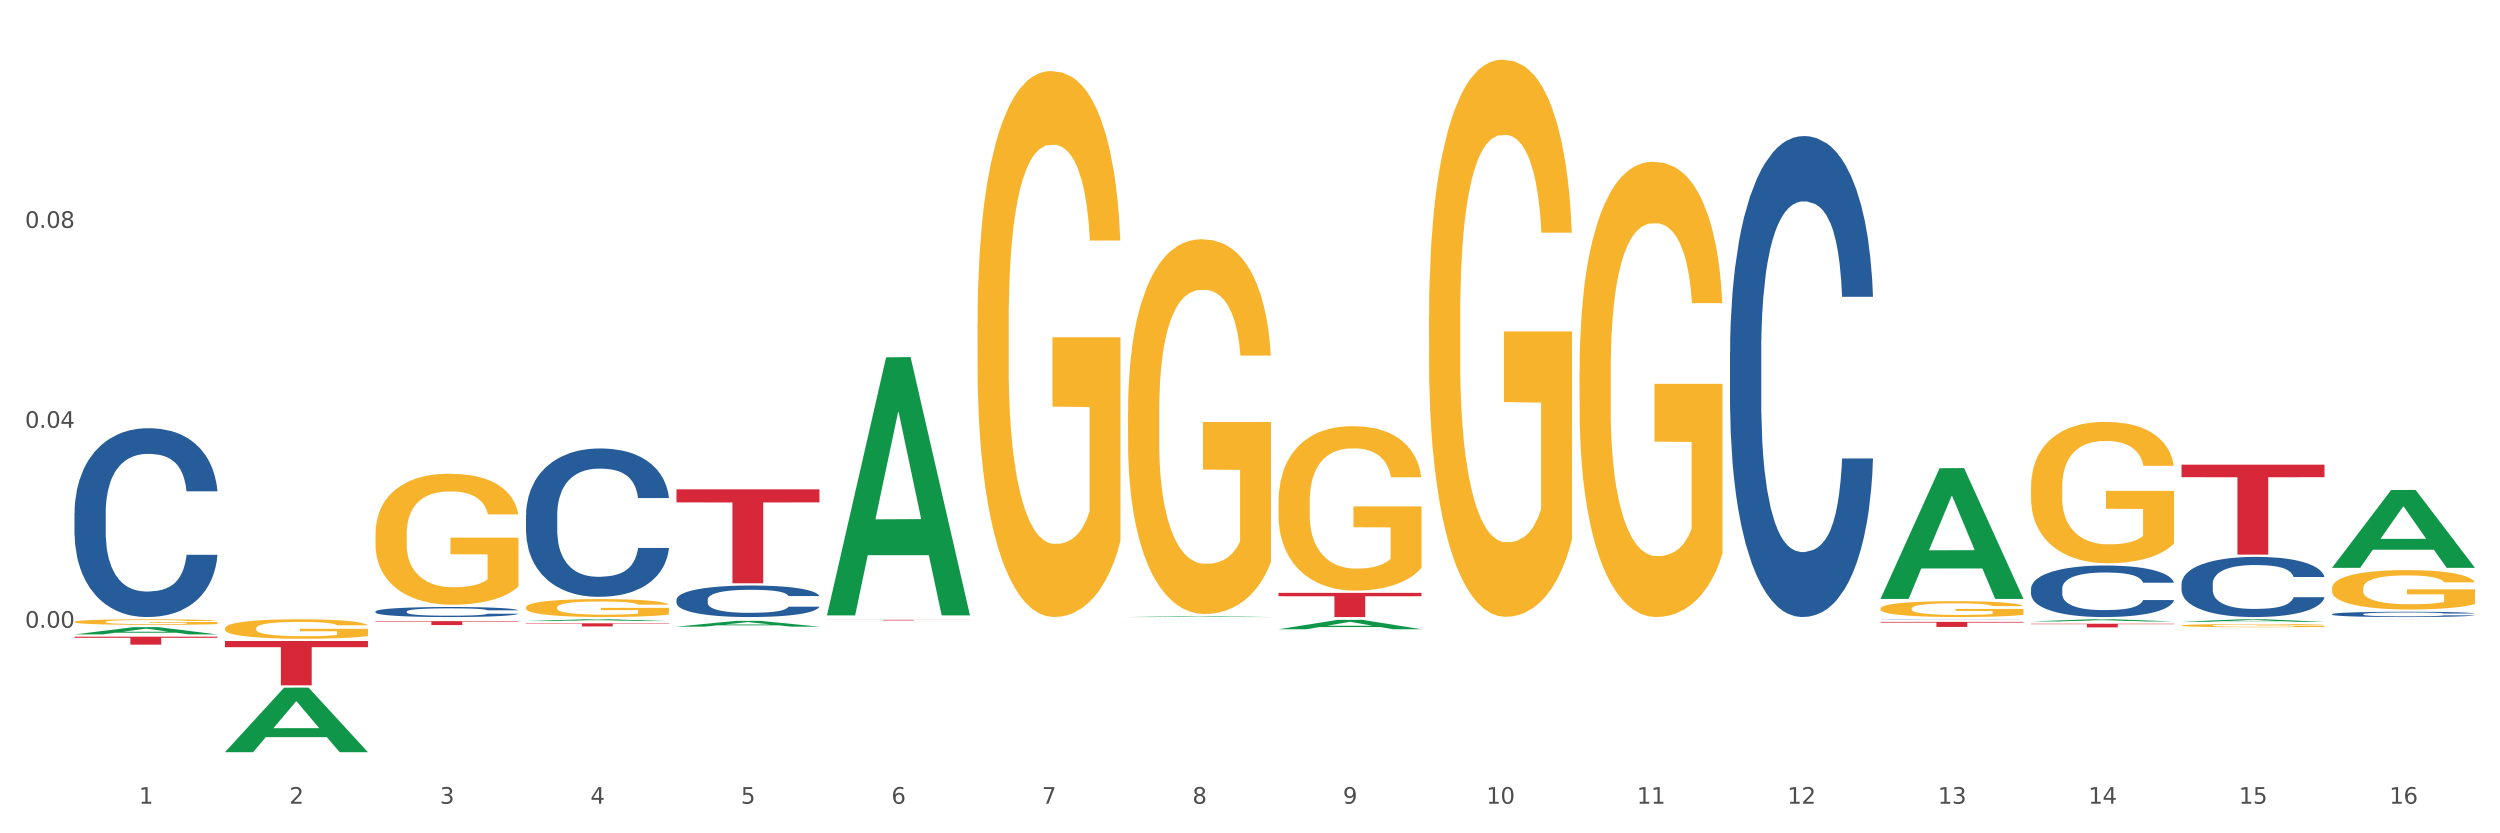<?xml version="1.0" encoding="utf-8" standalone="no"?>
<!DOCTYPE svg PUBLIC "-//W3C//DTD SVG 1.1//EN"
  "http://www.w3.org/Graphics/SVG/1.1/DTD/svg11.dtd">
<svg xmlns:xlink="http://www.w3.org/1999/xlink" width="1080pt" height="360pt" viewBox="0 0 1080 360" xmlns="http://www.w3.org/2000/svg" version="1.1">
 <rect x="0" y="0" width="1080" height="360" fill="#333333" stroke="none"/>
 <defs>
  <style type="text/css">*{stroke-linejoin: round; stroke-linecap: butt}</style>
 </defs>
 <g id="figure_1">
  <g id="patch_1">
   <path d="M 0 360 
L 1080 360 
L 1080 0 
L 0 0 
z
" style="fill: #ffffff; stroke: #ffffff; stroke-linejoin: miter"/>
  </g>
  <g id="axes_1">
   <g id="matplotlib.axis_1">
    <g id="xtick_1">
     <g id="text_1">
      <!-- 1 -->
      <g style="fill: #4d4d4d" transform="translate(60.004 347.204) scale(0.096 -0.096)">
       <defs>
        <path id="DejaVuSans-31" d="M 794 531 
L 1825 531 
L 1825 4091 
L 703 3866 
L 703 4441 
L 1819 4666 
L 2450 4666 
L 2450 531 
L 3481 531 
L 3481 0 
L 794 0 
L 794 531 
z
" transform="scale(0.016)"/>
       </defs>
       <use xlink:href="#DejaVuSans-31"/>
      </g>
     </g>
    </g>
    <g id="xtick_2">
     <g id="text_2">
      <!-- 2 -->
      <g style="fill: #4d4d4d" transform="translate(125.021 347.204) scale(0.096 -0.096)">
       <defs>
        <path id="DejaVuSans-32" d="M 1228 531 
L 3431 531 
L 3431 0 
L 469 0 
L 469 531 
Q 828 903 1448 1529 
Q 2069 2156 2228 2338 
Q 2531 2678 2651 2914 
Q 2772 3150 2772 3378 
Q 2772 3750 2511 3984 
Q 2250 4219 1831 4219 
Q 1534 4219 1204 4116 
Q 875 4013 500 3803 
L 500 4441 
Q 881 4594 1212 4672 
Q 1544 4750 1819 4750 
Q 2544 4750 2975 4387 
Q 3406 4025 3406 3419 
Q 3406 3131 3298 2873 
Q 3191 2616 2906 2266 
Q 2828 2175 2409 1742 
Q 1991 1309 1228 531 
z
" transform="scale(0.016)"/>
       </defs>
       <use xlink:href="#DejaVuSans-32"/>
      </g>
     </g>
    </g>
    <g id="xtick_3">
     <g id="text_3">
      <!-- 3 -->
      <g style="fill: #4d4d4d" transform="translate(190.039 347.204) scale(0.096 -0.096)">
       <defs>
        <path id="DejaVuSans-33" d="M 2597 2516 
Q 3050 2419 3304 2112 
Q 3559 1806 3559 1356 
Q 3559 666 3084 287 
Q 2609 -91 1734 -91 
Q 1441 -91 1130 -33 
Q 819 25 488 141 
L 488 750 
Q 750 597 1062 519 
Q 1375 441 1716 441 
Q 2309 441 2620 675 
Q 2931 909 2931 1356 
Q 2931 1769 2642 2001 
Q 2353 2234 1838 2234 
L 1294 2234 
L 1294 2753 
L 1863 2753 
Q 2328 2753 2575 2939 
Q 2822 3125 2822 3475 
Q 2822 3834 2567 4026 
Q 2313 4219 1838 4219 
Q 1578 4219 1281 4162 
Q 984 4106 628 3988 
L 628 4550 
Q 988 4650 1302 4700 
Q 1616 4750 1894 4750 
Q 2613 4750 3031 4423 
Q 3450 4097 3450 3541 
Q 3450 3153 3228 2886 
Q 3006 2619 2597 2516 
z
" transform="scale(0.016)"/>
       </defs>
       <use xlink:href="#DejaVuSans-33"/>
      </g>
     </g>
    </g>
    <g id="xtick_4">
     <g id="text_4">
      <!-- 4 -->
      <g style="fill: #4d4d4d" transform="translate(255.056 347.204) scale(0.096 -0.096)">
       <defs>
        <path id="DejaVuSans-34" d="M 2419 4116 
L 825 1625 
L 2419 1625 
L 2419 4116 
z
M 2253 4666 
L 3047 4666 
L 3047 1625 
L 3713 1625 
L 3713 1100 
L 3047 1100 
L 3047 0 
L 2419 0 
L 2419 1100 
L 313 1100 
L 313 1709 
L 2253 4666 
z
" transform="scale(0.016)"/>
       </defs>
       <use xlink:href="#DejaVuSans-34"/>
      </g>
     </g>
    </g>
    <g id="xtick_5">
     <g id="text_5">
      <!-- 5 -->
      <g style="fill: #4d4d4d" transform="translate(320.073 347.204) scale(0.096 -0.096)">
       <defs>
        <path id="DejaVuSans-35" d="M 691 4666 
L 3169 4666 
L 3169 4134 
L 1269 4134 
L 1269 2991 
Q 1406 3038 1543 3061 
Q 1681 3084 1819 3084 
Q 2600 3084 3056 2656 
Q 3513 2228 3513 1497 
Q 3513 744 3044 326 
Q 2575 -91 1722 -91 
Q 1428 -91 1123 -41 
Q 819 9 494 109 
L 494 744 
Q 775 591 1075 516 
Q 1375 441 1709 441 
Q 2250 441 2565 725 
Q 2881 1009 2881 1497 
Q 2881 1984 2565 2268 
Q 2250 2553 1709 2553 
Q 1456 2553 1204 2497 
Q 953 2441 691 2322 
L 691 4666 
z
" transform="scale(0.016)"/>
       </defs>
       <use xlink:href="#DejaVuSans-35"/>
      </g>
     </g>
    </g>
    <g id="xtick_6">
     <g id="text_6">
      <!-- 6 -->
      <g style="fill: #4d4d4d" transform="translate(385.09 347.204) scale(0.096 -0.096)">
       <defs>
        <path id="DejaVuSans-36" d="M 2113 2584 
Q 1688 2584 1439 2293 
Q 1191 2003 1191 1497 
Q 1191 994 1439 701 
Q 1688 409 2113 409 
Q 2538 409 2786 701 
Q 3034 994 3034 1497 
Q 3034 2003 2786 2293 
Q 2538 2584 2113 2584 
z
M 3366 4563 
L 3366 3988 
Q 3128 4100 2886 4159 
Q 2644 4219 2406 4219 
Q 1781 4219 1451 3797 
Q 1122 3375 1075 2522 
Q 1259 2794 1537 2939 
Q 1816 3084 2150 3084 
Q 2853 3084 3261 2657 
Q 3669 2231 3669 1497 
Q 3669 778 3244 343 
Q 2819 -91 2113 -91 
Q 1303 -91 875 529 
Q 447 1150 447 2328 
Q 447 3434 972 4092 
Q 1497 4750 2381 4750 
Q 2619 4750 2861 4703 
Q 3103 4656 3366 4563 
z
" transform="scale(0.016)"/>
       </defs>
       <use xlink:href="#DejaVuSans-36"/>
      </g>
     </g>
    </g>
    <g id="xtick_7">
     <g id="text_7">
      <!-- 7 -->
      <g style="fill: #4d4d4d" transform="translate(450.108 347.204) scale(0.096 -0.096)">
       <defs>
        <path id="DejaVuSans-37" d="M 525 4666 
L 3525 4666 
L 3525 4397 
L 1831 0 
L 1172 0 
L 2766 4134 
L 525 4134 
L 525 4666 
z
" transform="scale(0.016)"/>
       </defs>
       <use xlink:href="#DejaVuSans-37"/>
      </g>
     </g>
    </g>
    <g id="xtick_8">
     <g id="text_8">
      <!-- 8 -->
      <g style="fill: #4d4d4d" transform="translate(515.125 347.204) scale(0.096 -0.096)">
       <defs>
        <path id="DejaVuSans-38" d="M 2034 2216 
Q 1584 2216 1326 1975 
Q 1069 1734 1069 1313 
Q 1069 891 1326 650 
Q 1584 409 2034 409 
Q 2484 409 2743 651 
Q 3003 894 3003 1313 
Q 3003 1734 2745 1975 
Q 2488 2216 2034 2216 
z
M 1403 2484 
Q 997 2584 770 2862 
Q 544 3141 544 3541 
Q 544 4100 942 4425 
Q 1341 4750 2034 4750 
Q 2731 4750 3128 4425 
Q 3525 4100 3525 3541 
Q 3525 3141 3298 2862 
Q 3072 2584 2669 2484 
Q 3125 2378 3379 2068 
Q 3634 1759 3634 1313 
Q 3634 634 3220 271 
Q 2806 -91 2034 -91 
Q 1263 -91 848 271 
Q 434 634 434 1313 
Q 434 1759 690 2068 
Q 947 2378 1403 2484 
z
M 1172 3481 
Q 1172 3119 1398 2916 
Q 1625 2713 2034 2713 
Q 2441 2713 2670 2916 
Q 2900 3119 2900 3481 
Q 2900 3844 2670 4047 
Q 2441 4250 2034 4250 
Q 1625 4250 1398 4047 
Q 1172 3844 1172 3481 
z
" transform="scale(0.016)"/>
       </defs>
       <use xlink:href="#DejaVuSans-38"/>
      </g>
     </g>
    </g>
    <g id="xtick_9">
     <g id="text_9">
      <!-- 9 -->
      <g style="fill: #4d4d4d" transform="translate(580.142 347.204) scale(0.096 -0.096)">
       <defs>
        <path id="DejaVuSans-39" d="M 703 97 
L 703 672 
Q 941 559 1184 500 
Q 1428 441 1663 441 
Q 2288 441 2617 861 
Q 2947 1281 2994 2138 
Q 2813 1869 2534 1725 
Q 2256 1581 1919 1581 
Q 1219 1581 811 2004 
Q 403 2428 403 3163 
Q 403 3881 828 4315 
Q 1253 4750 1959 4750 
Q 2769 4750 3195 4129 
Q 3622 3509 3622 2328 
Q 3622 1225 3098 567 
Q 2575 -91 1691 -91 
Q 1453 -91 1209 -44 
Q 966 3 703 97 
z
M 1959 2075 
Q 2384 2075 2632 2365 
Q 2881 2656 2881 3163 
Q 2881 3666 2632 3958 
Q 2384 4250 1959 4250 
Q 1534 4250 1286 3958 
Q 1038 3666 1038 3163 
Q 1038 2656 1286 2365 
Q 1534 2075 1959 2075 
z
" transform="scale(0.016)"/>
       </defs>
       <use xlink:href="#DejaVuSans-39"/>
      </g>
     </g>
    </g>
    <g id="xtick_10">
     <g id="text_10">
      <!-- 10 -->
      <g style="fill: #4d4d4d" transform="translate(642.105 347.204) scale(0.096 -0.096)">
       <defs>
        <path id="DejaVuSans-30" d="M 2034 4250 
Q 1547 4250 1301 3770 
Q 1056 3291 1056 2328 
Q 1056 1369 1301 889 
Q 1547 409 2034 409 
Q 2525 409 2770 889 
Q 3016 1369 3016 2328 
Q 3016 3291 2770 3770 
Q 2525 4250 2034 4250 
z
M 2034 4750 
Q 2819 4750 3233 4129 
Q 3647 3509 3647 2328 
Q 3647 1150 3233 529 
Q 2819 -91 2034 -91 
Q 1250 -91 836 529 
Q 422 1150 422 2328 
Q 422 3509 836 4129 
Q 1250 4750 2034 4750 
z
" transform="scale(0.016)"/>
       </defs>
       <use xlink:href="#DejaVuSans-31"/>
       <use xlink:href="#DejaVuSans-30" transform="translate(63.623 0)"/>
      </g>
     </g>
    </g>
    <g id="xtick_11">
     <g id="text_11">
      <!-- 11 -->
      <g style="fill: #4d4d4d" transform="translate(707.123 347.204) scale(0.096 -0.096)">
       <use xlink:href="#DejaVuSans-31"/>
       <use xlink:href="#DejaVuSans-31" transform="translate(63.623 0)"/>
      </g>
     </g>
    </g>
    <g id="xtick_12">
     <g id="text_12">
      <!-- 12 -->
      <g style="fill: #4d4d4d" transform="translate(772.14 347.204) scale(0.096 -0.096)">
       <use xlink:href="#DejaVuSans-31"/>
       <use xlink:href="#DejaVuSans-32" transform="translate(63.623 0)"/>
      </g>
     </g>
    </g>
    <g id="xtick_13">
     <g id="text_13">
      <!-- 13 -->
      <g style="fill: #4d4d4d" transform="translate(837.157 347.204) scale(0.096 -0.096)">
       <use xlink:href="#DejaVuSans-31"/>
       <use xlink:href="#DejaVuSans-33" transform="translate(63.623 0)"/>
      </g>
     </g>
    </g>
    <g id="xtick_14">
     <g id="text_14">
      <!-- 14 -->
      <g style="fill: #4d4d4d" transform="translate(902.174 347.204) scale(0.096 -0.096)">
       <use xlink:href="#DejaVuSans-31"/>
       <use xlink:href="#DejaVuSans-34" transform="translate(63.623 0)"/>
      </g>
     </g>
    </g>
    <g id="xtick_15">
     <g id="text_15">
      <!-- 15 -->
      <g style="fill: #4d4d4d" transform="translate(967.192 347.204) scale(0.096 -0.096)">
       <use xlink:href="#DejaVuSans-31"/>
       <use xlink:href="#DejaVuSans-35" transform="translate(63.623 0)"/>
      </g>
     </g>
    </g>
    <g id="xtick_16">
     <g id="text_16">
      <!-- 16 -->
      <g style="fill: #4d4d4d" transform="translate(1032.209 347.204) scale(0.096 -0.096)">
       <use xlink:href="#DejaVuSans-31"/>
       <use xlink:href="#DejaVuSans-36" transform="translate(63.623 0)"/>
      </g>
     </g>
    </g>
    <g id="xtick_17"/>
    <g id="xtick_18"/>
    <g id="xtick_19"/>
    <g id="xtick_20"/>
    <g id="xtick_21"/>
    <g id="xtick_22"/>
    <g id="xtick_23"/>
    <g id="xtick_24"/>
    <g id="xtick_25"/>
    <g id="xtick_26"/>
    <g id="xtick_27"/>
    <g id="xtick_28"/>
    <g id="xtick_29"/>
    <g id="xtick_30"/>
    <g id="xtick_31"/>
   </g>
   <g id="matplotlib.axis_2">
    <g id="ytick_1">
     <g id="text_17">
      <!-- 0.00 -->
      <g style="fill: #4d4d4d" transform="translate(10.8 271.179) scale(0.096 -0.096)">
       <defs>
        <path id="DejaVuSans-2e" d="M 684 794 
L 1344 794 
L 1344 0 
L 684 0 
L 684 794 
z
" transform="scale(0.016)"/>
       </defs>
       <use xlink:href="#DejaVuSans-30"/>
       <use xlink:href="#DejaVuSans-2e" transform="translate(63.623 0)"/>
       <use xlink:href="#DejaVuSans-30" transform="translate(95.41 0)"/>
       <use xlink:href="#DejaVuSans-30" transform="translate(159.033 0)"/>
      </g>
     </g>
    </g>
    <g id="ytick_2">
     <g id="text_18">
      <!-- 0.04 -->
      <g style="fill: #4d4d4d" transform="translate(10.8 184.811) scale(0.096 -0.096)">
       <use xlink:href="#DejaVuSans-30"/>
       <use xlink:href="#DejaVuSans-2e" transform="translate(63.623 0)"/>
       <use xlink:href="#DejaVuSans-30" transform="translate(95.41 0)"/>
       <use xlink:href="#DejaVuSans-34" transform="translate(159.033 0)"/>
      </g>
     </g>
    </g>
    <g id="ytick_3">
     <g id="text_19">
      <!-- 0.08 -->
      <g style="fill: #4d4d4d" transform="translate(10.8 98.444) scale(0.096 -0.096)">
       <use xlink:href="#DejaVuSans-30"/>
       <use xlink:href="#DejaVuSans-2e" transform="translate(63.623 0)"/>
       <use xlink:href="#DejaVuSans-30" transform="translate(95.41 0)"/>
       <use xlink:href="#DejaVuSans-38" transform="translate(159.033 0)"/>
      </g>
     </g>
    </g>
    <g id="ytick_4"/>
    <g id="ytick_5"/>
    <g id="ytick_6"/>
    <g id="ytick_7"/>
   </g>
   <g id="PolyCollection_1">
    <path d="M 32.175 274.067 
L 32.239 274.064 
L 57.709 270.911 
L 68.28 270.908 
L 93.941 274.073 
L 81.715 274.073 
L 76.176 273.336 
L 49.877 273.336 
L 49.686 273.348 
L 44.337 274.073 
L 32.175 274.073 
L 32.175 274.067 
L 53.188 272.897 
L 72.864 272.894 
L 63.122 271.583 
L 62.995 271.577 
L 62.867 271.586 
L 53.125 272.894 
L 53.188 272.897 
L 32.175 274.067 
z
" clip-path="url(#p67f9192e43)" style="fill: #109648"/>
    <path d="M 877.399 269.44 
L 939.166 269.44 
L 939.166 269.663 
L 914.869 269.665 
L 914.869 271.049 
L 901.549 271.049 
L 901.549 269.665 
L 877.399 269.663 
L 877.399 269.441 
L 877.399 269.44 
z
" clip-path="url(#p67f9192e43)" style="fill: #d62839"/>
    <path d="M 812.382 268.66 
L 874.148 268.66 
L 874.148 268.964 
L 849.852 268.966 
L 849.852 270.848 
L 836.532 270.848 
L 836.532 268.966 
L 812.382 268.964 
L 812.382 268.662 
L 812.382 268.66 
z
" clip-path="url(#p67f9192e43)" style="fill: #d62839"/>
    <path d="M 552.313 256.12 
L 614.079 256.12 
L 614.079 257.571 
L 589.783 257.581 
L 589.783 266.564 
L 576.463 266.564 
L 576.463 257.581 
L 552.313 257.571 
L 552.313 256.13 
L 552.313 256.12 
z
" clip-path="url(#p67f9192e43)" style="fill: #d62839"/>
    <path d="M 357.261 267.754 
L 419.028 267.754 
L 419.028 267.793 
L 394.731 267.793 
L 394.731 268.034 
L 381.412 268.034 
L 381.412 267.793 
L 357.261 267.793 
L 357.261 267.754 
L 357.261 267.754 
z
" clip-path="url(#p67f9192e43)" style="fill: #d62839"/>
    <path d="M 292.244 211.392 
L 354.01 211.392 
L 354.01 217.032 
L 329.714 217.07 
L 329.714 251.977 
L 316.394 251.977 
L 316.394 217.07 
L 292.244 217.032 
L 292.244 211.43 
L 292.244 211.392 
z
" clip-path="url(#p67f9192e43)" style="fill: #d62839"/>
    <path d="M 227.227 269.271 
L 288.993 269.271 
L 288.993 269.458 
L 264.696 269.459 
L 264.696 270.616 
L 251.377 270.616 
L 251.377 269.459 
L 227.227 269.458 
L 227.227 269.272 
L 227.227 269.271 
z
" clip-path="url(#p67f9192e43)" style="fill: #d62839"/>
    <path d="M 162.209 268.332 
L 223.976 268.332 
L 223.976 268.567 
L 199.679 268.569 
L 199.679 270.024 
L 186.36 270.024 
L 186.36 268.569 
L 162.209 268.567 
L 162.209 268.333 
L 162.209 268.332 
z
" clip-path="url(#p67f9192e43)" style="fill: #d62839"/>
    <path d="M 97.192 276.917 
L 158.959 276.917 
L 158.959 279.579 
L 134.662 279.597 
L 134.662 296.075 
L 121.343 296.075 
L 121.343 279.597 
L 97.192 279.579 
L 97.192 276.935 
L 97.192 276.917 
z
" clip-path="url(#p67f9192e43)" style="fill: #d62839"/>
    <path d="M 32.175 275.04 
L 93.941 275.04 
L 93.941 275.52 
L 69.645 275.524 
L 69.645 278.494 
L 56.325 278.494 
L 56.325 275.524 
L 32.175 275.52 
L 32.175 275.044 
L 32.175 275.04 
z
" clip-path="url(#p67f9192e43)" style="fill: #d62839"/>
    <path d="M 97.192 271.421 
L 97.265 271.414 
L 97.265 271.137 
L 97.411 270.899 
L 98.14 270.322 
L 99.234 269.845 
L 100.036 269.592 
L 100.838 269.384 
L 101.786 269.177 
L 102.953 268.961 
L 105.068 268.646 
L 106.381 268.485 
L 107.985 268.316 
L 110.902 268.07 
L 113.017 267.931 
L 115.204 267.816 
L 118.778 267.677 
L 121.111 267.616 
L 123.591 267.57 
L 126.58 267.539 
L 128.841 267.531 
L 133.8 267.554 
L 138.03 267.624 
L 140.071 267.677 
L 142.697 267.77 
L 144.082 267.831 
L 146.343 267.954 
L 148.676 268.116 
L 150.281 268.254 
L 152.687 268.515 
L 154.51 268.777 
L 156.188 269.1 
L 157.063 269.323 
L 157.719 269.53 
L 158.302 269.769 
L 158.886 270.145 
L 145.759 270.145 
L 145.249 269.876 
L 144.447 269.622 
L 143.28 269.376 
L 142.259 269.223 
L 140.509 269.031 
L 138.905 268.908 
L 137.227 268.815 
L 135.185 268.738 
L 133.581 268.7 
L 131.321 268.669 
L 126.872 268.677 
L 123.882 268.738 
L 121.84 268.815 
L 120.528 268.884 
L 119.361 268.961 
L 118.048 269.069 
L 116.517 269.23 
L 115.423 269.376 
L 114.329 269.561 
L 113.454 269.745 
L 112.652 269.961 
L 111.996 270.191 
L 111.485 270.43 
L 111.048 270.722 
L 110.683 271.206 
L 110.683 272.259 
L 110.829 272.498 
L 111.194 272.813 
L 111.631 273.051 
L 112.36 273.336 
L 113.017 273.528 
L 114.256 273.805 
L 115.642 274.035 
L 116.736 274.181 
L 117.83 274.304 
L 119.726 274.473 
L 121.84 274.612 
L 123.664 274.696 
L 126.143 274.773 
L 127.82 274.804 
L 129.279 274.819 
L 132.852 274.819 
L 135.404 274.796 
L 138.248 274.742 
L 140.436 274.673 
L 142.259 274.589 
L 144.301 274.45 
L 145.614 274.32 
L 145.614 272.713 
L 129.57 272.705 
L 129.57 271.637 
L 158.959 271.637 
L 158.959 274.773 
L 157.719 274.935 
L 156.333 275.081 
L 154.875 275.211 
L 152.687 275.373 
L 150.062 275.527 
L 147.728 275.634 
L 145.249 275.726 
L 142.332 275.811 
L 138.54 275.888 
L 136.206 275.919 
L 133.289 275.942 
L 129.862 275.949 
L 126.872 275.934 
L 123.955 275.896 
L 120.892 275.826 
L 117.903 275.726 
L 115.642 275.627 
L 113.381 275.504 
L 110.975 275.342 
L 109.079 275.188 
L 107.62 275.05 
L 106.016 274.873 
L 104.266 274.643 
L 102.953 274.435 
L 101.786 274.22 
L 100.547 273.943 
L 99.672 273.705 
L 98.797 273.405 
L 98.286 273.182 
L 97.703 272.836 
L 97.265 272.352 
L 97.192 271.421 
z
" clip-path="url(#p67f9192e43)" style="fill: #f7b32b"/>
    <path d="M 32.175 221.64 
L 32.248 221.566 
L 32.248 219.48 
L 32.467 216.649 
L 33.27 211.434 
L 34.292 207.485 
L 36.045 202.866 
L 36.994 200.929 
L 38.235 198.769 
L 40.79 195.267 
L 43.711 192.287 
L 45.755 190.648 
L 47.288 189.605 
L 50.72 187.743 
L 52.691 186.923 
L 54.735 186.253 
L 56.487 185.806 
L 59.408 185.284 
L 61.744 185.061 
L 64.445 184.986 
L 66.709 185.061 
L 69.702 185.359 
L 74.083 186.253 
L 75.762 186.774 
L 78.025 187.668 
L 80.362 188.86 
L 82.26 190.052 
L 84.45 191.766 
L 86.713 194.001 
L 88.904 196.832 
L 90.437 199.439 
L 91.678 202.196 
L 92.773 205.548 
L 93.576 209.199 
L 93.941 212.253 
L 80.581 212.253 
L 80.216 209.497 
L 79.485 206.517 
L 78.755 204.505 
L 77.952 202.866 
L 76.711 201.004 
L 75.616 199.812 
L 73.791 198.396 
L 72.111 197.502 
L 70.724 196.981 
L 69.045 196.534 
L 65.468 196.087 
L 62.912 196.087 
L 61.306 196.236 
L 59.335 196.608 
L 57.655 197.13 
L 55.684 198.024 
L 54.151 198.992 
L 52.618 200.259 
L 51.742 201.153 
L 50.427 202.792 
L 49.551 204.133 
L 48.383 206.442 
L 47.726 208.081 
L 46.558 212.328 
L 46.047 215.457 
L 45.828 217.617 
L 45.682 220.001 
L 45.682 231.624 
L 46.12 236.839 
L 46.485 239.074 
L 47.069 241.607 
L 48.164 244.885 
L 49.77 248.088 
L 51.45 250.398 
L 52.837 251.813 
L 54.151 252.856 
L 55.465 253.676 
L 57.071 254.421 
L 58.386 254.868 
L 60.357 255.315 
L 62.693 255.538 
L 64.518 255.538 
L 68.242 255.166 
L 69.921 254.793 
L 71.527 254.272 
L 73.28 253.452 
L 74.667 252.558 
L 75.47 251.888 
L 76.784 250.472 
L 77.806 248.982 
L 78.682 247.269 
L 79.266 245.779 
L 79.923 243.544 
L 80.435 241.011 
L 80.581 239.67 
L 93.941 239.67 
L 93.649 242.352 
L 93.138 244.959 
L 92.116 248.461 
L 91.313 250.472 
L 90.072 252.931 
L 88.758 255.017 
L 86.932 257.326 
L 85.253 259.04 
L 83.501 260.53 
L 81.603 261.871 
L 78.171 263.733 
L 76.93 264.255 
L 74.302 265.149 
L 72.257 265.67 
L 69.264 266.192 
L 66.198 266.49 
L 62.985 266.564 
L 60.138 266.415 
L 56.998 265.968 
L 55.027 265.521 
L 52.837 264.851 
L 50.281 263.808 
L 47.872 262.541 
L 45.609 261.051 
L 43.492 259.338 
L 41.52 257.401 
L 38.965 254.197 
L 37.067 251.068 
L 35.679 248.163 
L 34.73 245.704 
L 33.781 242.575 
L 33.27 240.415 
L 32.467 235.2 
L 32.175 230.357 
L 32.175 221.64 
z
" clip-path="url(#p67f9192e43)" style="fill: #255c99"/>
    <path d="M 162.209 264.172 
L 162.282 264.168 
L 162.282 264.057 
L 162.502 263.906 
L 163.305 263.629 
L 164.327 263.419 
L 166.079 263.173 
L 167.028 263.069 
L 168.269 262.954 
L 170.825 262.768 
L 173.745 262.609 
L 175.789 262.522 
L 177.323 262.467 
L 180.754 262.367 
L 182.725 262.324 
L 184.77 262.288 
L 186.522 262.264 
L 189.442 262.236 
L 191.778 262.225 
L 194.48 262.221 
L 196.743 262.225 
L 199.737 262.24 
L 204.117 262.288 
L 205.796 262.316 
L 208.06 262.363 
L 210.396 262.427 
L 212.294 262.49 
L 214.485 262.582 
L 216.748 262.701 
L 218.938 262.851 
L 220.471 262.99 
L 221.713 263.137 
L 222.808 263.315 
L 223.611 263.51 
L 223.976 263.672 
L 210.615 263.672 
L 210.25 263.526 
L 209.52 263.367 
L 208.79 263.26 
L 207.987 263.173 
L 206.746 263.073 
L 205.65 263.01 
L 203.825 262.935 
L 202.146 262.887 
L 200.759 262.859 
L 199.079 262.835 
L 195.502 262.812 
L 192.947 262.812 
L 191.34 262.82 
L 189.369 262.839 
L 187.69 262.867 
L 185.719 262.915 
L 184.185 262.966 
L 182.652 263.034 
L 181.776 263.081 
L 180.462 263.169 
L 179.586 263.24 
L 178.418 263.363 
L 177.761 263.45 
L 176.592 263.676 
L 176.081 263.843 
L 175.862 263.958 
L 175.716 264.085 
L 175.716 264.704 
L 176.154 264.982 
L 176.519 265.101 
L 177.104 265.235 
L 178.199 265.41 
L 179.805 265.581 
L 181.484 265.704 
L 182.871 265.779 
L 184.185 265.834 
L 185.5 265.878 
L 187.106 265.918 
L 188.42 265.942 
L 190.391 265.965 
L 192.728 265.977 
L 194.553 265.977 
L 198.276 265.957 
L 199.956 265.938 
L 201.562 265.91 
L 203.314 265.866 
L 204.701 265.819 
L 205.504 265.783 
L 206.819 265.707 
L 207.841 265.628 
L 208.717 265.537 
L 209.301 265.458 
L 209.958 265.339 
L 210.469 265.204 
L 210.615 265.132 
L 223.976 265.132 
L 223.684 265.275 
L 223.173 265.414 
L 222.151 265.6 
L 221.348 265.707 
L 220.106 265.838 
L 218.792 265.949 
L 216.967 266.072 
L 215.288 266.164 
L 213.535 266.243 
L 211.637 266.314 
L 208.206 266.414 
L 206.965 266.441 
L 204.336 266.489 
L 202.292 266.517 
L 199.299 266.544 
L 196.232 266.56 
L 193.02 266.564 
L 190.172 266.556 
L 187.033 266.533 
L 185.062 266.509 
L 182.871 266.473 
L 180.316 266.418 
L 177.907 266.35 
L 175.643 266.271 
L 173.526 266.18 
L 171.555 266.076 
L 168.999 265.906 
L 167.101 265.739 
L 165.714 265.585 
L 164.765 265.454 
L 163.816 265.287 
L 163.305 265.172 
L 162.502 264.894 
L 162.209 264.636 
L 162.209 264.172 
z
" clip-path="url(#p67f9192e43)" style="fill: #255c99"/>
    <path d="M 227.227 222.533 
L 227.3 222.475 
L 227.3 220.836 
L 227.519 218.611 
L 228.322 214.514 
L 229.344 211.411 
L 231.096 207.782 
L 232.045 206.26 
L 233.287 204.563 
L 235.842 201.811 
L 238.762 199.47 
L 240.807 198.182 
L 242.34 197.363 
L 245.771 195.899 
L 247.743 195.255 
L 249.787 194.728 
L 251.539 194.377 
L 254.459 193.967 
L 256.796 193.792 
L 259.497 193.733 
L 261.76 193.792 
L 264.754 194.026 
L 269.134 194.728 
L 270.814 195.138 
L 273.077 195.841 
L 275.413 196.777 
L 277.312 197.714 
L 279.502 199.06 
L 281.765 200.816 
L 283.955 203.041 
L 285.489 205.089 
L 286.73 207.255 
L 287.825 209.889 
L 288.628 212.758 
L 288.993 215.158 
L 275.632 215.158 
L 275.267 212.992 
L 274.537 210.65 
L 273.807 209.07 
L 273.004 207.782 
L 271.763 206.319 
L 270.668 205.382 
L 268.842 204.27 
L 267.163 203.567 
L 265.776 203.158 
L 264.097 202.806 
L 260.519 202.455 
L 257.964 202.455 
L 256.358 202.572 
L 254.386 202.865 
L 252.707 203.275 
L 250.736 203.977 
L 249.203 204.738 
L 247.669 205.733 
L 246.793 206.436 
L 245.479 207.723 
L 244.603 208.777 
L 243.435 210.592 
L 242.778 211.88 
L 241.61 215.216 
L 241.099 217.675 
L 240.88 219.372 
L 240.734 221.245 
L 240.734 230.377 
L 241.172 234.475 
L 241.537 236.231 
L 242.121 238.221 
L 243.216 240.797 
L 244.822 243.314 
L 246.501 245.128 
L 247.889 246.241 
L 249.203 247.06 
L 250.517 247.704 
L 252.123 248.289 
L 253.437 248.641 
L 255.409 248.992 
L 257.745 249.167 
L 259.57 249.167 
L 263.294 248.875 
L 264.973 248.582 
L 266.579 248.172 
L 268.331 247.528 
L 269.718 246.826 
L 270.522 246.299 
L 271.836 245.187 
L 272.858 244.016 
L 273.734 242.67 
L 274.318 241.499 
L 274.975 239.743 
L 275.486 237.753 
L 275.632 236.699 
L 288.993 236.699 
L 288.701 238.806 
L 288.19 240.855 
L 287.168 243.606 
L 286.365 245.187 
L 285.124 247.119 
L 283.809 248.758 
L 281.984 250.572 
L 280.305 251.919 
L 278.553 253.089 
L 276.654 254.143 
L 273.223 255.606 
L 271.982 256.016 
L 269.353 256.719 
L 267.309 257.128 
L 264.316 257.538 
L 261.249 257.772 
L 258.037 257.831 
L 255.19 257.714 
L 252.05 257.363 
L 250.079 257.011 
L 247.889 256.485 
L 245.333 255.665 
L 242.924 254.67 
L 240.661 253.499 
L 238.543 252.153 
L 236.572 250.631 
L 234.017 248.114 
L 232.118 245.655 
L 230.731 243.372 
L 229.782 241.441 
L 228.833 238.982 
L 228.322 237.285 
L 227.519 233.187 
L 227.227 229.382 
L 227.227 222.533 
z
" clip-path="url(#p67f9192e43)" style="fill: #255c99"/>
    <path d="M 292.244 259.064 
L 292.317 259.051 
L 292.317 258.703 
L 292.536 258.23 
L 293.339 257.36 
L 294.361 256.7 
L 296.113 255.929 
L 297.063 255.606 
L 298.304 255.245 
L 300.859 254.66 
L 303.78 254.163 
L 305.824 253.889 
L 307.357 253.715 
L 310.788 253.404 
L 312.76 253.267 
L 314.804 253.155 
L 316.556 253.081 
L 319.477 252.994 
L 321.813 252.956 
L 324.514 252.944 
L 326.778 252.956 
L 329.771 253.006 
L 334.152 253.155 
L 335.831 253.242 
L 338.094 253.392 
L 340.431 253.591 
L 342.329 253.79 
L 344.519 254.076 
L 346.782 254.449 
L 348.973 254.922 
L 350.506 255.357 
L 351.747 255.817 
L 352.842 256.377 
L 353.645 256.987 
L 354.01 257.497 
L 340.65 257.497 
L 340.284 257.036 
L 339.554 256.539 
L 338.824 256.203 
L 338.021 255.929 
L 336.78 255.618 
L 335.685 255.419 
L 333.86 255.183 
L 332.18 255.034 
L 330.793 254.947 
L 329.114 254.872 
L 325.536 254.797 
L 322.981 254.797 
L 321.375 254.822 
L 319.404 254.884 
L 317.724 254.971 
L 315.753 255.121 
L 314.22 255.282 
L 312.687 255.494 
L 311.811 255.643 
L 310.496 255.917 
L 309.62 256.141 
L 308.452 256.526 
L 307.795 256.8 
L 306.627 257.509 
L 306.116 258.031 
L 305.897 258.392 
L 305.751 258.79 
L 305.751 260.731 
L 306.189 261.601 
L 306.554 261.974 
L 307.138 262.397 
L 308.233 262.945 
L 309.839 263.48 
L 311.519 263.865 
L 312.906 264.101 
L 314.22 264.276 
L 315.534 264.412 
L 317.14 264.537 
L 318.455 264.611 
L 320.426 264.686 
L 322.762 264.723 
L 324.587 264.723 
L 328.311 264.661 
L 329.99 264.599 
L 331.596 264.512 
L 333.349 264.375 
L 334.736 264.226 
L 335.539 264.114 
L 336.853 263.878 
L 337.875 263.629 
L 338.751 263.343 
L 339.335 263.094 
L 339.992 262.721 
L 340.504 262.298 
L 340.65 262.074 
L 354.01 262.074 
L 353.718 262.522 
L 353.207 262.957 
L 352.185 263.542 
L 351.382 263.878 
L 350.141 264.288 
L 348.827 264.636 
L 347.001 265.022 
L 345.322 265.308 
L 343.57 265.557 
L 341.672 265.781 
L 338.24 266.092 
L 336.999 266.179 
L 334.371 266.328 
L 332.326 266.415 
L 329.333 266.502 
L 326.267 266.552 
L 323.054 266.564 
L 320.207 266.539 
L 317.067 266.465 
L 315.096 266.39 
L 312.906 266.278 
L 310.35 266.104 
L 307.941 265.893 
L 305.678 265.644 
L 303.561 265.358 
L 301.589 265.034 
L 299.034 264.5 
L 297.136 263.977 
L 295.748 263.492 
L 294.799 263.081 
L 293.85 262.559 
L 293.339 262.198 
L 292.536 261.328 
L 292.244 260.519 
L 292.244 259.064 
z
" clip-path="url(#p67f9192e43)" style="fill: #255c99"/>
    <path d="M 942.416 200.749 
L 1004.183 200.749 
L 1004.183 206.148 
L 979.886 206.185 
L 979.886 239.6 
L 966.567 239.6 
L 966.567 206.185 
L 942.416 206.148 
L 942.416 200.786 
L 942.416 200.749 
z
" clip-path="url(#p67f9192e43)" style="fill: #d62839"/>
    <path d="M 747.365 152.134 
L 747.438 151.945 
L 747.438 146.631 
L 747.657 139.42 
L 748.46 126.136 
L 749.482 116.078 
L 751.234 104.313 
L 752.183 99.379 
L 753.424 93.876 
L 755.98 84.957 
L 758.9 77.366 
L 760.944 73.191 
L 762.478 70.534 
L 765.909 65.79 
L 767.88 63.703 
L 769.925 61.995 
L 771.677 60.856 
L 774.597 59.528 
L 776.934 58.958 
L 779.635 58.769 
L 781.898 58.958 
L 784.892 59.717 
L 789.272 61.995 
L 790.952 63.323 
L 793.215 65.6 
L 795.551 68.637 
L 797.449 71.673 
L 799.64 76.037 
L 801.903 81.73 
L 804.093 88.942 
L 805.627 95.584 
L 806.868 102.605 
L 807.963 111.144 
L 808.766 120.443 
L 809.131 128.224 
L 795.77 128.224 
L 795.405 121.202 
L 794.675 113.611 
L 793.945 108.488 
L 793.142 104.313 
L 791.901 99.569 
L 790.806 96.532 
L 788.98 92.927 
L 787.301 90.65 
L 785.914 89.321 
L 784.235 88.183 
L 780.657 87.044 
L 778.102 87.044 
L 776.496 87.424 
L 774.524 88.372 
L 772.845 89.701 
L 770.874 91.978 
L 769.341 94.445 
L 767.807 97.671 
L 766.931 99.948 
L 765.617 104.123 
L 764.741 107.539 
L 763.573 113.422 
L 762.916 117.597 
L 761.748 128.413 
L 761.237 136.384 
L 761.018 141.887 
L 760.871 147.959 
L 760.871 177.563 
L 761.31 190.847 
L 761.675 196.54 
L 762.259 202.992 
L 763.354 211.342 
L 764.96 219.502 
L 766.639 225.385 
L 768.026 228.99 
L 769.341 231.647 
L 770.655 233.734 
L 772.261 235.632 
L 773.575 236.771 
L 775.546 237.909 
L 777.883 238.479 
L 779.708 238.479 
L 783.432 237.53 
L 785.111 236.581 
L 786.717 235.253 
L 788.469 233.165 
L 789.856 230.888 
L 790.66 229.18 
L 791.974 225.574 
L 792.996 221.779 
L 793.872 217.414 
L 794.456 213.619 
L 795.113 207.926 
L 795.624 201.474 
L 795.77 198.058 
L 809.131 198.058 
L 808.839 204.89 
L 808.328 211.532 
L 807.306 220.451 
L 806.503 225.574 
L 805.262 231.837 
L 803.947 237.15 
L 802.122 243.033 
L 800.443 247.398 
L 798.691 251.193 
L 796.792 254.609 
L 793.361 259.353 
L 792.12 260.682 
L 789.491 262.959 
L 787.447 264.287 
L 784.454 265.615 
L 781.387 266.375 
L 778.175 266.564 
L 775.327 266.185 
L 772.188 265.046 
L 770.217 263.908 
L 768.026 262.2 
L 765.471 259.543 
L 763.062 256.317 
L 760.798 252.522 
L 758.681 248.157 
L 756.71 243.223 
L 754.155 235.063 
L 752.256 227.093 
L 750.869 219.692 
L 749.92 213.429 
L 748.971 205.459 
L 748.46 199.956 
L 747.657 186.672 
L 747.365 174.337 
L 747.365 152.134 
z
" clip-path="url(#p67f9192e43)" style="fill: #255c99"/>
    <path d="M 877.399 254.305 
L 877.472 254.284 
L 877.472 253.715 
L 877.691 252.943 
L 878.494 251.519 
L 879.516 250.442 
L 881.269 249.181 
L 882.218 248.653 
L 883.459 248.063 
L 886.014 247.108 
L 888.935 246.294 
L 890.979 245.847 
L 892.512 245.563 
L 895.944 245.054 
L 897.915 244.831 
L 899.959 244.648 
L 901.711 244.526 
L 904.632 244.383 
L 906.968 244.322 
L 909.67 244.302 
L 911.933 244.322 
L 914.926 244.404 
L 919.307 244.648 
L 920.986 244.79 
L 923.249 245.034 
L 925.586 245.359 
L 927.484 245.685 
L 929.674 246.152 
L 931.938 246.762 
L 934.128 247.535 
L 935.661 248.246 
L 936.902 248.998 
L 937.997 249.913 
L 938.8 250.91 
L 939.166 251.743 
L 925.805 251.743 
L 925.44 250.991 
L 924.71 250.178 
L 923.979 249.629 
L 923.176 249.181 
L 921.935 248.673 
L 920.84 248.348 
L 919.015 247.962 
L 917.336 247.718 
L 915.948 247.575 
L 914.269 247.453 
L 910.692 247.331 
L 908.136 247.331 
L 906.53 247.372 
L 904.559 247.474 
L 902.88 247.616 
L 900.908 247.86 
L 899.375 248.124 
L 897.842 248.47 
L 896.966 248.714 
L 895.652 249.161 
L 894.775 249.527 
L 893.607 250.157 
L 892.95 250.605 
L 891.782 251.763 
L 891.271 252.617 
L 891.052 253.207 
L 890.906 253.858 
L 890.906 257.029 
L 891.344 258.452 
L 891.709 259.062 
L 892.293 259.753 
L 893.388 260.648 
L 894.995 261.522 
L 896.674 262.153 
L 898.061 262.539 
L 899.375 262.823 
L 900.689 263.047 
L 902.296 263.25 
L 903.61 263.372 
L 905.581 263.494 
L 907.917 263.555 
L 909.743 263.555 
L 913.466 263.454 
L 915.145 263.352 
L 916.751 263.21 
L 918.504 262.986 
L 919.891 262.742 
L 920.694 262.559 
L 922.008 262.173 
L 923.03 261.766 
L 923.906 261.299 
L 924.491 260.892 
L 925.148 260.282 
L 925.659 259.591 
L 925.805 259.225 
L 939.166 259.225 
L 938.873 259.957 
L 938.362 260.668 
L 937.34 261.624 
L 936.537 262.173 
L 935.296 262.844 
L 933.982 263.413 
L 932.157 264.043 
L 930.477 264.511 
L 928.725 264.918 
L 926.827 265.283 
L 923.395 265.792 
L 922.154 265.934 
L 919.526 266.178 
L 917.482 266.32 
L 914.488 266.463 
L 911.422 266.544 
L 908.209 266.564 
L 905.362 266.524 
L 902.223 266.402 
L 900.251 266.28 
L 898.061 266.097 
L 895.506 265.812 
L 893.096 265.466 
L 890.833 265.06 
L 888.716 264.592 
L 886.744 264.064 
L 884.189 263.189 
L 882.291 262.336 
L 880.904 261.543 
L 879.954 260.872 
L 879.005 260.018 
L 878.494 259.428 
L 877.691 258.005 
L 877.399 256.684 
L 877.399 254.305 
z
" clip-path="url(#p67f9192e43)" style="fill: #255c99"/>
    <path d="M 942.416 252.248 
L 942.489 252.224 
L 942.489 251.559 
L 942.708 250.657 
L 943.512 248.995 
L 944.534 247.737 
L 946.286 246.265 
L 947.235 245.648 
L 948.476 244.959 
L 951.032 243.843 
L 953.952 242.894 
L 955.996 242.371 
L 957.529 242.039 
L 960.961 241.445 
L 962.932 241.184 
L 964.976 240.971 
L 966.729 240.828 
L 969.649 240.662 
L 971.985 240.591 
L 974.687 240.567 
L 976.95 240.591 
L 979.943 240.686 
L 984.324 240.971 
L 986.003 241.137 
L 988.267 241.422 
L 990.603 241.802 
L 992.501 242.181 
L 994.691 242.727 
L 996.955 243.44 
L 999.145 244.342 
L 1000.678 245.173 
L 1001.919 246.051 
L 1003.015 247.12 
L 1003.818 248.283 
L 1004.183 249.257 
L 990.822 249.257 
L 990.457 248.378 
L 989.727 247.428 
L 988.997 246.787 
L 988.194 246.265 
L 986.952 245.671 
L 985.857 245.292 
L 984.032 244.841 
L 982.353 244.556 
L 980.966 244.389 
L 979.286 244.247 
L 975.709 244.105 
L 973.154 244.105 
L 971.547 244.152 
L 969.576 244.271 
L 967.897 244.437 
L 965.926 244.722 
L 964.392 245.03 
L 962.859 245.434 
L 961.983 245.719 
L 960.669 246.241 
L 959.793 246.669 
L 958.625 247.405 
L 957.967 247.927 
L 956.799 249.28 
L 956.288 250.277 
L 956.069 250.966 
L 955.923 251.726 
L 955.923 255.429 
L 956.361 257.091 
L 956.726 257.804 
L 957.31 258.611 
L 958.406 259.655 
L 960.012 260.676 
L 961.691 261.412 
L 963.078 261.863 
L 964.392 262.196 
L 965.707 262.457 
L 967.313 262.694 
L 968.627 262.837 
L 970.598 262.979 
L 972.935 263.051 
L 974.76 263.051 
L 978.483 262.932 
L 980.163 262.813 
L 981.769 262.647 
L 983.521 262.386 
L 984.908 262.101 
L 985.711 261.887 
L 987.025 261.436 
L 988.048 260.961 
L 988.924 260.415 
L 989.508 259.94 
L 990.165 259.228 
L 990.676 258.421 
L 990.822 257.994 
L 1004.183 257.994 
L 1003.891 258.848 
L 1003.38 259.679 
L 1002.358 260.795 
L 1001.554 261.436 
L 1000.313 262.22 
L 998.999 262.884 
L 997.174 263.62 
L 995.495 264.166 
L 993.742 264.641 
L 991.844 265.069 
L 988.413 265.662 
L 987.171 265.828 
L 984.543 266.113 
L 982.499 266.279 
L 979.505 266.446 
L 976.439 266.541 
L 973.227 266.564 
L 970.379 266.517 
L 967.24 266.374 
L 965.268 266.232 
L 963.078 266.018 
L 960.523 265.686 
L 958.114 265.282 
L 955.85 264.807 
L 953.733 264.261 
L 951.762 263.644 
L 949.206 262.623 
L 947.308 261.626 
L 945.921 260.7 
L 944.972 259.917 
L 944.023 258.919 
L 943.512 258.231 
L 942.708 256.569 
L 942.416 255.026 
L 942.416 252.248 
z
" clip-path="url(#p67f9192e43)" style="fill: #255c99"/>
    <path d="M 1007.434 265.306 
L 1007.507 265.304 
L 1007.507 265.245 
L 1007.726 265.166 
L 1008.529 265.02 
L 1009.551 264.909 
L 1011.303 264.78 
L 1012.252 264.725 
L 1013.493 264.665 
L 1016.049 264.567 
L 1018.969 264.483 
L 1021.013 264.437 
L 1022.547 264.408 
L 1025.978 264.356 
L 1027.949 264.333 
L 1029.994 264.314 
L 1031.746 264.302 
L 1034.666 264.287 
L 1037.003 264.281 
L 1039.704 264.279 
L 1041.967 264.281 
L 1044.961 264.289 
L 1049.341 264.314 
L 1051.021 264.329 
L 1053.284 264.354 
L 1055.62 264.387 
L 1057.518 264.421 
L 1059.709 264.469 
L 1061.972 264.531 
L 1064.162 264.611 
L 1065.696 264.684 
L 1066.937 264.761 
L 1068.032 264.855 
L 1068.835 264.957 
L 1069.2 265.043 
L 1055.839 265.043 
L 1055.474 264.966 
L 1054.744 264.882 
L 1054.014 264.826 
L 1053.211 264.78 
L 1051.97 264.728 
L 1050.875 264.694 
L 1049.049 264.655 
L 1047.37 264.629 
L 1045.983 264.615 
L 1044.304 264.602 
L 1040.726 264.59 
L 1038.171 264.59 
L 1036.565 264.594 
L 1034.593 264.604 
L 1032.914 264.619 
L 1030.943 264.644 
L 1029.41 264.671 
L 1027.876 264.707 
L 1027 264.732 
L 1025.686 264.778 
L 1024.81 264.815 
L 1023.642 264.88 
L 1022.985 264.926 
L 1021.817 265.045 
L 1021.306 265.132 
L 1021.086 265.193 
L 1020.94 265.26 
L 1020.94 265.585 
L 1021.379 265.732 
L 1021.744 265.794 
L 1022.328 265.865 
L 1023.423 265.957 
L 1025.029 266.047 
L 1026.708 266.111 
L 1028.095 266.151 
L 1029.41 266.18 
L 1030.724 266.203 
L 1032.33 266.224 
L 1033.644 266.237 
L 1035.615 266.249 
L 1037.952 266.255 
L 1039.777 266.255 
L 1043.501 266.245 
L 1045.18 266.235 
L 1046.786 266.22 
L 1048.538 266.197 
L 1049.925 266.172 
L 1050.728 266.153 
L 1052.043 266.113 
L 1053.065 266.072 
L 1053.941 266.024 
L 1054.525 265.982 
L 1055.182 265.919 
L 1055.693 265.848 
L 1055.839 265.811 
L 1069.2 265.811 
L 1068.908 265.886 
L 1068.397 265.959 
L 1067.375 266.057 
L 1066.572 266.113 
L 1065.33 266.182 
L 1064.016 266.241 
L 1062.191 266.306 
L 1060.512 266.354 
L 1058.76 266.395 
L 1056.861 266.433 
L 1053.43 266.485 
L 1052.189 266.5 
L 1049.56 266.525 
L 1047.516 266.539 
L 1044.523 266.554 
L 1041.456 266.562 
L 1038.244 266.564 
L 1035.396 266.56 
L 1032.257 266.548 
L 1030.286 266.535 
L 1028.095 266.516 
L 1025.54 266.487 
L 1023.131 266.452 
L 1020.867 266.41 
L 1018.75 266.362 
L 1016.779 266.308 
L 1014.224 266.218 
L 1012.325 266.13 
L 1010.938 266.049 
L 1009.989 265.98 
L 1009.04 265.892 
L 1008.529 265.832 
L 1007.726 265.686 
L 1007.434 265.55 
L 1007.434 265.306 
z
" clip-path="url(#p67f9192e43)" style="fill: #255c99"/>
    <path d="M 1007.434 254.154 
L 1007.507 254.139 
L 1007.507 253.579 
L 1007.652 253.097 
L 1008.382 251.931 
L 1009.475 250.967 
L 1010.278 250.454 
L 1011.08 250.034 
L 1012.028 249.615 
L 1013.195 249.179 
L 1015.309 248.542 
L 1016.622 248.215 
L 1018.226 247.873 
L 1021.143 247.376 
L 1023.258 247.096 
L 1025.446 246.863 
L 1029.019 246.583 
L 1031.353 246.458 
L 1033.832 246.365 
L 1036.822 246.303 
L 1039.083 246.287 
L 1044.041 246.334 
L 1048.271 246.474 
L 1050.313 246.583 
L 1052.938 246.769 
L 1054.324 246.894 
L 1056.584 247.142 
L 1058.918 247.469 
L 1060.522 247.749 
L 1062.929 248.277 
L 1064.752 248.806 
L 1066.429 249.459 
L 1067.304 249.91 
L 1067.96 250.33 
L 1068.544 250.812 
L 1069.127 251.573 
L 1056.001 251.573 
L 1055.49 251.029 
L 1054.688 250.516 
L 1053.521 250.019 
L 1052.5 249.708 
L 1050.75 249.319 
L 1049.146 249.07 
L 1047.469 248.884 
L 1045.427 248.728 
L 1043.823 248.651 
L 1041.562 248.588 
L 1037.114 248.604 
L 1034.124 248.728 
L 1032.082 248.884 
L 1030.769 249.024 
L 1029.602 249.179 
L 1028.29 249.397 
L 1026.758 249.723 
L 1025.665 250.019 
L 1024.571 250.392 
L 1023.696 250.765 
L 1022.893 251.2 
L 1022.237 251.667 
L 1021.727 252.149 
L 1021.289 252.74 
L 1020.925 253.719 
L 1020.925 255.849 
L 1021.07 256.331 
L 1021.435 256.968 
L 1021.873 257.45 
L 1022.602 258.026 
L 1023.258 258.414 
L 1024.498 258.974 
L 1025.883 259.44 
L 1026.977 259.736 
L 1028.071 259.985 
L 1029.967 260.327 
L 1032.082 260.606 
L 1033.905 260.778 
L 1036.384 260.933 
L 1038.062 260.995 
L 1039.52 261.026 
L 1043.093 261.026 
L 1045.646 260.98 
L 1048.49 260.871 
L 1050.677 260.731 
L 1052.5 260.56 
L 1054.542 260.28 
L 1055.855 260.016 
L 1055.855 256.766 
L 1039.812 256.751 
L 1039.812 254.59 
L 1069.2 254.59 
L 1069.2 260.933 
L 1067.96 261.259 
L 1066.575 261.555 
L 1065.116 261.819 
L 1062.929 262.146 
L 1060.303 262.457 
L 1057.97 262.674 
L 1055.49 262.861 
L 1052.573 263.032 
L 1048.781 263.187 
L 1046.448 263.25 
L 1043.531 263.296 
L 1040.103 263.312 
L 1037.114 263.281 
L 1034.197 263.203 
L 1031.134 263.063 
L 1028.144 262.861 
L 1025.883 262.659 
L 1023.623 262.41 
L 1021.216 262.083 
L 1019.32 261.773 
L 1017.862 261.493 
L 1016.257 261.135 
L 1014.507 260.669 
L 1013.195 260.249 
L 1012.028 259.814 
L 1010.788 259.254 
L 1009.913 258.772 
L 1009.038 258.166 
L 1008.527 257.715 
L 1007.944 257.015 
L 1007.507 256.036 
L 1007.434 254.154 
z
" clip-path="url(#p67f9192e43)" style="fill: #f7b32b"/>
    <path d="M 942.416 270.219 
L 942.489 270.218 
L 942.489 270.172 
L 942.635 270.132 
L 943.364 270.036 
L 944.458 269.957 
L 945.26 269.915 
L 946.063 269.88 
L 947.011 269.846 
L 948.177 269.81 
L 950.292 269.758 
L 951.605 269.731 
L 953.209 269.703 
L 956.126 269.662 
L 958.241 269.639 
L 960.429 269.62 
L 964.002 269.597 
L 966.335 269.587 
L 968.815 269.579 
L 971.805 269.574 
L 974.065 269.573 
L 979.024 269.577 
L 983.254 269.588 
L 985.296 269.597 
L 987.921 269.612 
L 989.306 269.622 
L 991.567 269.643 
L 993.901 269.67 
L 995.505 269.693 
L 997.911 269.736 
L 999.734 269.78 
L 1001.412 269.833 
L 1002.287 269.87 
L 1002.943 269.905 
L 1003.526 269.944 
L 1004.11 270.007 
L 990.984 270.007 
L 990.473 269.962 
L 989.671 269.92 
L 988.504 269.879 
L 987.483 269.854 
L 985.733 269.822 
L 984.129 269.801 
L 982.451 269.786 
L 980.41 269.773 
L 978.805 269.767 
L 976.545 269.762 
L 972.096 269.763 
L 969.106 269.773 
L 967.065 269.786 
L 965.752 269.797 
L 964.585 269.81 
L 963.273 269.828 
L 961.741 269.855 
L 960.647 269.879 
L 959.553 269.91 
L 958.678 269.94 
L 957.876 269.976 
L 957.22 270.014 
L 956.709 270.054 
L 956.272 270.103 
L 955.907 270.183 
L 955.907 270.358 
L 956.053 270.398 
L 956.418 270.45 
L 956.855 270.49 
L 957.585 270.537 
L 958.241 270.569 
L 959.481 270.615 
L 960.866 270.653 
L 961.96 270.677 
L 963.054 270.698 
L 964.95 270.726 
L 967.065 270.749 
L 968.888 270.763 
L 971.367 270.776 
L 973.044 270.781 
L 974.503 270.783 
L 978.076 270.783 
L 980.628 270.779 
L 983.472 270.77 
L 985.66 270.759 
L 987.483 270.745 
L 989.525 270.722 
L 990.838 270.7 
L 990.838 270.433 
L 974.795 270.432 
L 974.795 270.255 
L 1004.183 270.255 
L 1004.183 270.776 
L 1002.943 270.802 
L 1001.558 270.827 
L 1000.099 270.848 
L 997.911 270.875 
L 995.286 270.901 
L 992.953 270.919 
L 990.473 270.934 
L 987.556 270.948 
L 983.764 270.961 
L 981.431 270.966 
L 978.514 270.97 
L 975.086 270.971 
L 972.096 270.968 
L 969.179 270.962 
L 966.117 270.95 
L 963.127 270.934 
L 960.866 270.917 
L 958.605 270.897 
L 956.199 270.87 
L 954.303 270.844 
L 952.844 270.822 
L 951.24 270.792 
L 949.49 270.754 
L 948.177 270.719 
L 947.011 270.684 
L 945.771 270.638 
L 944.896 270.598 
L 944.021 270.548 
L 943.51 270.511 
L 942.927 270.454 
L 942.489 270.373 
L 942.416 270.219 
z
" clip-path="url(#p67f9192e43)" style="fill: #f7b32b"/>
    <path d="M 877.399 210.487 
L 877.472 210.431 
L 877.472 208.423 
L 877.618 206.695 
L 878.347 202.512 
L 879.441 199.054 
L 880.243 197.214 
L 881.045 195.708 
L 881.993 194.202 
L 883.16 192.641 
L 885.275 190.354 
L 886.588 189.183 
L 888.192 187.956 
L 891.109 186.172 
L 893.224 185.168 
L 895.411 184.331 
L 898.985 183.327 
L 901.318 182.881 
L 903.798 182.547 
L 906.787 182.324 
L 909.048 182.268 
L 914.007 182.435 
L 918.236 182.937 
L 920.278 183.327 
L 922.904 183.997 
L 924.289 184.443 
L 926.55 185.335 
L 928.883 186.506 
L 930.488 187.51 
L 932.894 189.406 
L 934.717 191.302 
L 936.394 193.645 
L 937.27 195.262 
L 937.926 196.768 
L 938.509 198.497 
L 939.093 201.229 
L 925.966 201.229 
L 925.456 199.277 
L 924.654 197.437 
L 923.487 195.652 
L 922.466 194.537 
L 920.716 193.143 
L 919.111 192.25 
L 917.434 191.581 
L 915.392 191.024 
L 913.788 190.745 
L 911.527 190.522 
L 907.079 190.577 
L 904.089 191.024 
L 902.047 191.581 
L 900.735 192.083 
L 899.568 192.641 
L 898.255 193.422 
L 896.724 194.593 
L 895.63 195.652 
L 894.536 196.991 
L 893.661 198.329 
L 892.859 199.891 
L 892.203 201.564 
L 891.692 203.293 
L 891.255 205.412 
L 890.89 208.925 
L 890.89 216.566 
L 891.036 218.295 
L 891.4 220.581 
L 891.838 222.31 
L 892.567 224.373 
L 893.224 225.768 
L 894.463 227.775 
L 895.849 229.448 
L 896.943 230.508 
L 898.037 231.4 
L 899.933 232.627 
L 902.047 233.631 
L 903.87 234.245 
L 906.35 234.802 
L 908.027 235.025 
L 909.486 235.137 
L 913.059 235.137 
L 915.611 234.97 
L 918.455 234.579 
L 920.643 234.077 
L 922.466 233.464 
L 924.508 232.46 
L 925.82 231.512 
L 925.82 219.856 
L 909.777 219.8 
L 909.777 212.048 
L 939.166 212.048 
L 939.166 234.802 
L 937.926 235.973 
L 936.54 237.033 
L 935.082 237.981 
L 932.894 239.152 
L 930.269 240.268 
L 927.935 241.048 
L 925.456 241.718 
L 922.539 242.331 
L 918.747 242.889 
L 916.413 243.112 
L 913.496 243.279 
L 910.069 243.335 
L 907.079 243.223 
L 904.162 242.945 
L 901.099 242.443 
L 898.109 241.718 
L 895.849 240.993 
L 893.588 240.1 
L 891.182 238.929 
L 889.286 237.814 
L 887.827 236.81 
L 886.223 235.527 
L 884.473 233.854 
L 883.16 232.348 
L 881.993 230.787 
L 880.754 228.779 
L 879.879 227.05 
L 879.003 224.875 
L 878.493 223.258 
L 877.91 220.748 
L 877.472 217.235 
L 877.399 210.487 
z
" clip-path="url(#p67f9192e43)" style="fill: #f7b32b"/>
    <path d="M 812.382 262.879 
L 812.455 262.873 
L 812.455 262.648 
L 812.601 262.454 
L 813.33 261.985 
L 814.424 261.597 
L 815.226 261.39 
L 816.028 261.221 
L 816.976 261.053 
L 818.143 260.877 
L 820.258 260.621 
L 821.57 260.489 
L 823.175 260.352 
L 826.092 260.152 
L 828.206 260.039 
L 830.394 259.945 
L 833.967 259.833 
L 836.301 259.783 
L 838.78 259.745 
L 841.77 259.72 
L 844.031 259.714 
L 848.99 259.732 
L 853.219 259.789 
L 855.261 259.833 
L 857.886 259.908 
L 859.272 259.958 
L 861.532 260.058 
L 863.866 260.189 
L 865.47 260.302 
L 867.877 260.514 
L 869.7 260.727 
L 871.377 260.99 
L 872.252 261.171 
L 872.909 261.34 
L 873.492 261.534 
L 874.075 261.841 
L 860.949 261.841 
L 860.439 261.622 
L 859.636 261.415 
L 858.47 261.215 
L 857.449 261.09 
L 855.699 260.934 
L 854.094 260.834 
L 852.417 260.758 
L 850.375 260.696 
L 848.771 260.665 
L 846.51 260.64 
L 842.062 260.646 
L 839.072 260.696 
L 837.03 260.758 
L 835.717 260.815 
L 834.551 260.877 
L 833.238 260.965 
L 831.707 261.096 
L 830.613 261.215 
L 829.519 261.365 
L 828.644 261.515 
L 827.842 261.691 
L 827.185 261.878 
L 826.675 262.072 
L 826.237 262.31 
L 825.873 262.704 
L 825.873 263.561 
L 826.019 263.755 
L 826.383 264.012 
L 826.821 264.206 
L 827.55 264.437 
L 828.206 264.594 
L 829.446 264.819 
L 830.832 265.007 
L 831.925 265.125 
L 833.019 265.225 
L 834.915 265.363 
L 837.03 265.476 
L 838.853 265.545 
L 841.333 265.607 
L 843.01 265.632 
L 844.468 265.645 
L 848.042 265.645 
L 850.594 265.626 
L 853.438 265.582 
L 855.626 265.526 
L 857.449 265.457 
L 859.491 265.344 
L 860.803 265.238 
L 860.803 263.93 
L 844.76 263.924 
L 844.76 263.055 
L 874.148 263.055 
L 874.148 265.607 
L 872.909 265.738 
L 871.523 265.857 
L 870.065 265.964 
L 867.877 266.095 
L 865.252 266.22 
L 862.918 266.308 
L 860.439 266.383 
L 857.522 266.452 
L 853.73 266.514 
L 851.396 266.539 
L 848.479 266.558 
L 845.052 266.564 
L 842.062 266.552 
L 839.145 266.521 
L 836.082 266.464 
L 833.092 266.383 
L 830.832 266.302 
L 828.571 266.201 
L 826.164 266.07 
L 824.268 265.945 
L 822.81 265.832 
L 821.206 265.688 
L 819.455 265.501 
L 818.143 265.332 
L 816.976 265.157 
L 815.736 264.931 
L 814.861 264.737 
L 813.986 264.493 
L 813.476 264.312 
L 812.892 264.031 
L 812.455 263.636 
L 812.382 262.879 
z
" clip-path="url(#p67f9192e43)" style="fill: #f7b32b"/>
    <path d="M 682.347 160.761 
L 682.42 160.581 
L 682.42 154.114 
L 682.566 148.546 
L 683.295 135.073 
L 684.389 123.936 
L 685.191 118.008 
L 685.994 113.158 
L 686.942 108.308 
L 688.108 103.278 
L 690.223 95.913 
L 691.536 92.141 
L 693.14 88.189 
L 696.057 82.441 
L 698.172 79.207 
L 700.36 76.513 
L 703.933 73.279 
L 706.266 71.842 
L 708.746 70.765 
L 711.736 70.046 
L 713.996 69.866 
L 718.955 70.405 
L 723.185 72.022 
L 725.227 73.279 
L 727.852 75.435 
L 729.237 76.872 
L 731.498 79.746 
L 733.832 83.519 
L 735.436 86.752 
L 737.842 92.859 
L 739.665 98.967 
L 741.343 106.512 
L 742.218 111.721 
L 742.874 116.571 
L 743.457 122.14 
L 744.041 130.942 
L 730.915 130.942 
L 730.404 124.654 
L 729.602 118.727 
L 728.435 112.978 
L 727.414 109.386 
L 725.664 104.895 
L 724.06 102.021 
L 722.383 99.865 
L 720.341 98.069 
L 718.736 97.171 
L 716.476 96.452 
L 712.027 96.632 
L 709.037 98.069 
L 706.996 99.865 
L 705.683 101.482 
L 704.516 103.278 
L 703.204 105.793 
L 701.672 109.565 
L 700.578 112.978 
L 699.484 117.29 
L 698.609 121.601 
L 697.807 126.63 
L 697.151 132.019 
L 696.64 137.588 
L 696.203 144.414 
L 695.838 155.731 
L 695.838 180.341 
L 695.984 185.909 
L 696.349 193.274 
L 696.786 198.843 
L 697.516 205.489 
L 698.172 209.98 
L 699.412 216.447 
L 700.797 221.836 
L 701.891 225.249 
L 702.985 228.123 
L 704.881 232.075 
L 706.996 235.308 
L 708.819 237.284 
L 711.298 239.081 
L 712.975 239.799 
L 714.434 240.158 
L 718.007 240.158 
L 720.559 239.619 
L 723.403 238.362 
L 725.591 236.745 
L 727.414 234.769 
L 729.456 231.536 
L 730.769 228.482 
L 730.769 190.939 
L 714.726 190.759 
L 714.726 165.79 
L 744.114 165.79 
L 744.114 239.081 
L 742.874 242.853 
L 741.489 246.266 
L 740.03 249.32 
L 737.842 253.092 
L 735.217 256.685 
L 732.884 259.199 
L 730.404 261.355 
L 727.487 263.331 
L 723.695 265.127 
L 721.362 265.846 
L 718.445 266.385 
L 715.017 266.564 
L 712.027 266.205 
L 709.11 265.307 
L 706.048 263.69 
L 703.058 261.355 
L 700.797 259.02 
L 698.536 256.146 
L 696.13 252.373 
L 694.234 248.781 
L 692.776 245.547 
L 691.171 241.416 
L 689.421 236.027 
L 688.108 231.177 
L 686.942 226.147 
L 685.702 219.68 
L 684.827 214.112 
L 683.952 207.106 
L 683.441 201.897 
L 682.858 193.813 
L 682.42 182.496 
L 682.347 160.761 
z
" clip-path="url(#p67f9192e43)" style="fill: #f7b32b"/>
    <path d="M 617.33 136.997 
L 617.403 136.778 
L 617.403 128.863 
L 617.549 122.048 
L 618.278 105.561 
L 619.372 91.931 
L 620.174 84.676 
L 620.976 78.74 
L 621.924 72.805 
L 623.091 66.649 
L 625.206 57.636 
L 626.519 53.019 
L 628.123 48.183 
L 631.04 41.148 
L 633.155 37.191 
L 635.342 33.894 
L 638.916 29.936 
L 641.249 28.178 
L 643.729 26.859 
L 646.718 25.979 
L 648.979 25.759 
L 653.938 26.419 
L 658.167 28.398 
L 660.209 29.936 
L 662.835 32.574 
L 664.22 34.333 
L 666.481 37.851 
L 668.814 42.467 
L 670.419 46.424 
L 672.825 53.899 
L 674.648 61.373 
L 676.325 70.606 
L 677.201 76.982 
L 677.857 82.917 
L 678.44 89.732 
L 679.024 100.504 
L 665.897 100.504 
L 665.387 92.81 
L 664.585 85.555 
L 663.418 78.521 
L 662.397 74.124 
L 660.647 68.628 
L 659.043 65.11 
L 657.365 62.472 
L 655.323 60.274 
L 653.719 59.175 
L 651.458 58.296 
L 647.01 58.515 
L 644.02 60.274 
L 641.978 62.472 
L 640.666 64.451 
L 639.499 66.649 
L 638.186 69.727 
L 636.655 74.344 
L 635.561 78.521 
L 634.467 83.797 
L 633.592 89.073 
L 632.79 95.228 
L 632.134 101.823 
L 631.623 108.638 
L 631.186 116.992 
L 630.821 130.842 
L 630.821 160.96 
L 630.967 167.775 
L 631.332 176.788 
L 631.769 183.603 
L 632.498 191.737 
L 633.155 197.233 
L 634.394 205.147 
L 635.78 211.742 
L 636.874 215.919 
L 637.968 219.437 
L 639.864 224.273 
L 641.978 228.23 
L 643.801 230.648 
L 646.281 232.847 
L 647.958 233.726 
L 649.417 234.166 
L 652.99 234.166 
L 655.542 233.506 
L 658.386 231.967 
L 660.574 229.989 
L 662.397 227.571 
L 664.439 223.614 
L 665.752 219.876 
L 665.752 173.93 
L 649.708 173.71 
L 649.708 143.153 
L 679.097 143.153 
L 679.097 232.847 
L 677.857 237.463 
L 676.471 241.64 
L 675.013 245.378 
L 672.825 249.994 
L 670.2 254.391 
L 667.866 257.469 
L 665.387 260.107 
L 662.47 262.525 
L 658.678 264.723 
L 656.344 265.603 
L 653.427 266.262 
L 650 266.482 
L 647.01 266.042 
L 644.093 264.943 
L 641.03 262.965 
L 638.041 260.107 
L 635.78 257.249 
L 633.519 253.731 
L 631.113 249.115 
L 629.217 244.718 
L 627.758 240.761 
L 626.154 235.705 
L 624.404 229.11 
L 623.091 223.174 
L 621.924 217.018 
L 620.685 209.104 
L 619.81 202.289 
L 618.934 193.716 
L 618.424 187.34 
L 617.841 177.448 
L 617.403 163.598 
L 617.33 136.997 
z
" clip-path="url(#p67f9192e43)" style="fill: #f7b32b"/>
    <path d="M 552.313 216.938 
L 552.386 216.873 
L 552.386 214.538 
L 552.532 212.526 
L 553.261 207.66 
L 554.355 203.638 
L 555.157 201.497 
L 555.959 199.745 
L 556.907 197.993 
L 558.074 196.177 
L 560.189 193.517 
L 561.501 192.154 
L 563.106 190.727 
L 566.023 188.651 
L 568.137 187.483 
L 570.325 186.51 
L 573.898 185.342 
L 576.232 184.823 
L 578.711 184.433 
L 581.701 184.174 
L 583.962 184.109 
L 588.921 184.304 
L 593.15 184.888 
L 595.192 185.342 
L 597.817 186.12 
L 599.203 186.639 
L 601.464 187.677 
L 603.797 189.04 
L 605.401 190.208 
L 607.808 192.414 
L 609.631 194.62 
L 611.308 197.344 
L 612.183 199.226 
L 612.84 200.978 
L 613.423 202.989 
L 614.006 206.168 
L 600.88 206.168 
L 600.37 203.897 
L 599.567 201.756 
L 598.401 199.68 
L 597.38 198.383 
L 595.63 196.761 
L 594.025 195.722 
L 592.348 194.944 
L 590.306 194.295 
L 588.702 193.971 
L 586.441 193.711 
L 581.993 193.776 
L 579.003 194.295 
L 576.961 194.944 
L 575.649 195.528 
L 574.482 196.177 
L 573.169 197.085 
L 571.638 198.447 
L 570.544 199.68 
L 569.45 201.237 
L 568.575 202.794 
L 567.773 204.611 
L 567.116 206.557 
L 566.606 208.569 
L 566.168 211.034 
L 565.804 215.122 
L 565.804 224.01 
L 565.95 226.021 
L 566.314 228.682 
L 566.752 230.693 
L 567.481 233.093 
L 568.137 234.715 
L 569.377 237.051 
L 570.763 238.998 
L 571.856 240.23 
L 572.95 241.268 
L 574.846 242.696 
L 576.961 243.864 
L 578.784 244.577 
L 581.264 245.226 
L 582.941 245.486 
L 584.399 245.615 
L 587.973 245.615 
L 590.525 245.421 
L 593.369 244.966 
L 595.557 244.383 
L 597.38 243.669 
L 599.422 242.501 
L 600.734 241.398 
L 600.734 227.838 
L 584.691 227.773 
L 584.691 218.755 
L 614.079 218.755 
L 614.079 245.226 
L 612.84 246.588 
L 611.454 247.821 
L 609.996 248.924 
L 607.808 250.287 
L 605.183 251.584 
L 602.849 252.493 
L 600.37 253.271 
L 597.453 253.985 
L 593.661 254.634 
L 591.327 254.893 
L 588.41 255.088 
L 584.983 255.153 
L 581.993 255.023 
L 579.076 254.699 
L 576.013 254.115 
L 573.023 253.271 
L 570.763 252.428 
L 568.502 251.39 
L 566.096 250.027 
L 564.199 248.73 
L 562.741 247.562 
L 561.137 246.069 
L 559.387 244.123 
L 558.074 242.371 
L 556.907 240.555 
L 555.667 238.219 
L 554.792 236.208 
L 553.917 233.677 
L 553.407 231.796 
L 552.823 228.876 
L 552.386 224.789 
L 552.313 216.938 
z
" clip-path="url(#p67f9192e43)" style="fill: #f7b32b"/>
    <path d="M 487.296 178.158 
L 487.369 178.01 
L 487.369 172.687 
L 487.514 168.103 
L 488.244 157.014 
L 489.338 147.846 
L 490.14 142.967 
L 490.942 138.974 
L 491.89 134.982 
L 493.057 130.842 
L 495.171 124.78 
L 496.484 121.675 
L 498.088 118.422 
L 501.005 113.69 
L 503.12 111.028 
L 505.308 108.81 
L 508.881 106.149 
L 511.215 104.966 
L 513.694 104.079 
L 516.684 103.487 
L 518.945 103.34 
L 523.903 103.783 
L 528.133 105.114 
L 530.175 106.149 
L 532.8 107.923 
L 534.186 109.106 
L 536.446 111.472 
L 538.78 114.577 
L 540.384 117.239 
L 542.791 122.266 
L 544.614 127.293 
L 546.291 133.504 
L 547.166 137.792 
L 547.822 141.784 
L 548.406 146.368 
L 548.989 153.613 
L 535.863 153.613 
L 535.352 148.438 
L 534.55 143.558 
L 533.383 138.827 
L 532.363 135.869 
L 530.612 132.173 
L 529.008 129.807 
L 527.331 128.033 
L 525.289 126.554 
L 523.685 125.815 
L 521.424 125.223 
L 516.976 125.371 
L 513.986 126.554 
L 511.944 128.033 
L 510.631 129.363 
L 509.464 130.842 
L 508.152 132.912 
L 506.62 136.017 
L 505.527 138.827 
L 504.433 142.375 
L 503.558 145.924 
L 502.756 150.064 
L 502.099 154.5 
L 501.589 159.084 
L 501.151 164.703 
L 500.787 174.018 
L 500.787 194.275 
L 500.932 198.859 
L 501.297 204.921 
L 501.735 209.505 
L 502.464 214.976 
L 503.12 218.672 
L 504.36 223.996 
L 505.745 228.431 
L 506.839 231.241 
L 507.933 233.607 
L 509.829 236.86 
L 511.944 239.521 
L 513.767 241.148 
L 516.246 242.626 
L 517.924 243.218 
L 519.382 243.513 
L 522.955 243.513 
L 525.508 243.07 
L 528.352 242.035 
L 530.539 240.704 
L 532.363 239.078 
L 534.404 236.416 
L 535.717 233.902 
L 535.717 202.999 
L 519.674 202.851 
L 519.674 182.298 
L 549.062 182.298 
L 549.062 242.626 
L 547.822 245.731 
L 546.437 248.541 
L 544.978 251.054 
L 542.791 254.16 
L 540.165 257.117 
L 537.832 259.187 
L 535.352 260.961 
L 532.435 262.588 
L 528.643 264.066 
L 526.31 264.658 
L 523.393 265.101 
L 519.966 265.249 
L 516.976 264.954 
L 514.059 264.214 
L 510.996 262.883 
L 508.006 260.961 
L 505.745 259.039 
L 503.485 256.673 
L 501.078 253.568 
L 499.182 250.611 
L 497.724 247.949 
L 496.119 244.548 
L 494.369 240.113 
L 493.057 236.12 
L 491.89 231.98 
L 490.65 226.657 
L 489.775 222.073 
L 488.9 216.307 
L 488.39 212.019 
L 487.806 205.365 
L 487.369 196.049 
L 487.296 178.158 
z
" clip-path="url(#p67f9192e43)" style="fill: #f7b32b"/>
    <path d="M 422.278 139.674 
L 422.351 139.458 
L 422.351 131.703 
L 422.497 125.025 
L 423.226 108.868 
L 424.32 95.512 
L 425.122 88.404 
L 425.925 82.587 
L 426.873 76.771 
L 428.039 70.739 
L 430.154 61.907 
L 431.467 57.383 
L 433.071 52.644 
L 435.988 45.75 
L 438.103 41.873 
L 440.291 38.642 
L 443.864 34.764 
L 446.197 33.041 
L 448.677 31.748 
L 451.667 30.886 
L 453.927 30.671 
L 458.886 31.317 
L 463.116 33.256 
L 465.158 34.764 
L 467.783 37.349 
L 469.168 39.072 
L 471.429 42.519 
L 473.763 47.043 
L 475.367 50.92 
L 477.773 58.245 
L 479.596 65.569 
L 481.274 74.617 
L 482.149 80.864 
L 482.805 86.68 
L 483.389 93.358 
L 483.972 103.914 
L 470.846 103.914 
L 470.335 96.374 
L 469.533 89.265 
L 468.366 82.372 
L 467.345 78.063 
L 465.595 72.678 
L 463.991 69.231 
L 462.314 66.646 
L 460.272 64.492 
L 458.667 63.415 
L 456.407 62.553 
L 451.958 62.769 
L 448.969 64.492 
L 446.927 66.646 
L 445.614 68.585 
L 444.447 70.739 
L 443.135 73.755 
L 441.603 78.279 
L 440.509 82.372 
L 439.416 87.542 
L 438.54 92.712 
L 437.738 98.744 
L 437.082 105.206 
L 436.571 111.884 
L 436.134 120.07 
L 435.769 133.642 
L 435.769 163.154 
L 435.915 169.832 
L 436.28 178.665 
L 436.717 185.343 
L 437.447 193.313 
L 438.103 198.699 
L 439.343 206.454 
L 440.728 212.916 
L 441.822 217.009 
L 442.916 220.456 
L 444.812 225.195 
L 446.927 229.073 
L 448.75 231.443 
L 451.229 233.597 
L 452.906 234.458 
L 454.365 234.889 
L 457.938 234.889 
L 460.49 234.243 
L 463.334 232.735 
L 465.522 230.796 
L 467.345 228.427 
L 469.387 224.549 
L 470.7 220.887 
L 470.7 175.864 
L 454.657 175.649 
L 454.657 145.705 
L 484.045 145.705 
L 484.045 233.597 
L 482.805 238.121 
L 481.42 242.214 
L 479.961 245.876 
L 477.773 250.4 
L 475.148 254.708 
L 472.815 257.724 
L 470.335 260.309 
L 467.418 262.678 
L 463.626 264.833 
L 461.293 265.694 
L 458.376 266.341 
L 454.948 266.556 
L 451.958 266.125 
L 449.041 265.048 
L 445.979 263.109 
L 442.989 260.309 
L 440.728 257.508 
L 438.468 254.062 
L 436.061 249.538 
L 434.165 245.229 
L 432.707 241.352 
L 431.102 236.397 
L 429.352 229.935 
L 428.039 224.118 
L 426.873 218.087 
L 425.633 210.331 
L 424.758 203.653 
L 423.883 195.252 
L 423.372 189.005 
L 422.789 179.311 
L 422.351 165.739 
L 422.278 139.674 
z
" clip-path="url(#p67f9192e43)" style="fill: #f7b32b"/>
    <path d="M 227.227 262.387 
L 227.3 262.38 
L 227.3 262.124 
L 227.445 261.905 
L 228.175 261.373 
L 229.269 260.933 
L 230.071 260.699 
L 230.873 260.507 
L 231.821 260.316 
L 232.988 260.117 
L 235.102 259.826 
L 236.415 259.677 
L 238.019 259.521 
L 240.936 259.294 
L 243.051 259.167 
L 245.239 259.06 
L 248.812 258.933 
L 251.146 258.876 
L 253.625 258.833 
L 256.615 258.805 
L 258.876 258.798 
L 263.834 258.819 
L 268.064 258.883 
L 270.106 258.933 
L 272.731 259.018 
L 274.117 259.075 
L 276.377 259.188 
L 278.711 259.337 
L 280.315 259.465 
L 282.722 259.706 
L 284.545 259.947 
L 286.222 260.245 
L 287.097 260.451 
L 287.753 260.642 
L 288.337 260.862 
L 288.92 261.209 
L 275.794 261.209 
L 275.283 260.961 
L 274.481 260.727 
L 273.315 260.5 
L 272.294 260.358 
L 270.543 260.181 
L 268.939 260.068 
L 267.262 259.982 
L 265.22 259.911 
L 263.616 259.876 
L 261.355 259.848 
L 256.907 259.855 
L 253.917 259.911 
L 251.875 259.982 
L 250.562 260.046 
L 249.396 260.117 
L 248.083 260.216 
L 246.552 260.365 
L 245.458 260.5 
L 244.364 260.67 
L 243.489 260.841 
L 242.687 261.039 
L 242.03 261.252 
L 241.52 261.472 
L 241.082 261.741 
L 240.718 262.188 
L 240.718 263.16 
L 240.863 263.38 
L 241.228 263.671 
L 241.666 263.89 
L 242.395 264.153 
L 243.051 264.33 
L 244.291 264.586 
L 245.676 264.798 
L 246.77 264.933 
L 247.864 265.047 
L 249.76 265.203 
L 251.875 265.33 
L 253.698 265.408 
L 256.177 265.479 
L 257.855 265.508 
L 259.313 265.522 
L 262.886 265.522 
L 265.439 265.5 
L 268.283 265.451 
L 270.47 265.387 
L 272.294 265.309 
L 274.335 265.181 
L 275.648 265.061 
L 275.648 263.578 
L 259.605 263.571 
L 259.605 262.585 
L 288.993 262.585 
L 288.993 265.479 
L 287.753 265.628 
L 286.368 265.763 
L 284.909 265.883 
L 282.722 266.032 
L 280.096 266.174 
L 277.763 266.274 
L 275.283 266.359 
L 272.366 266.437 
L 268.574 266.508 
L 266.241 266.536 
L 263.324 266.557 
L 259.897 266.564 
L 256.907 266.55 
L 253.99 266.515 
L 250.927 266.451 
L 247.937 266.359 
L 245.676 266.266 
L 243.416 266.153 
L 241.009 266.004 
L 239.113 265.862 
L 237.655 265.734 
L 236.05 265.571 
L 234.3 265.359 
L 232.988 265.167 
L 231.821 264.968 
L 230.581 264.713 
L 229.706 264.493 
L 228.831 264.217 
L 228.321 264.011 
L 227.737 263.692 
L 227.3 263.245 
L 227.227 262.387 
z
" clip-path="url(#p67f9192e43)" style="fill: #f7b32b"/>
    <path d="M 162.209 230.812 
L 162.282 230.761 
L 162.282 228.9 
L 162.428 227.298 
L 163.157 223.422 
L 164.251 220.217 
L 165.054 218.512 
L 165.856 217.116 
L 166.804 215.721 
L 167.97 214.274 
L 170.085 212.155 
L 171.398 211.069 
L 173.002 209.932 
L 175.919 208.278 
L 178.034 207.348 
L 180.222 206.573 
L 183.795 205.643 
L 186.128 205.229 
L 188.608 204.919 
L 191.598 204.712 
L 193.858 204.661 
L 198.817 204.816 
L 203.047 205.281 
L 205.089 205.643 
L 207.714 206.263 
L 209.099 206.676 
L 211.36 207.503 
L 213.694 208.589 
L 215.298 209.519 
L 217.704 211.276 
L 219.528 213.033 
L 221.205 215.204 
L 222.08 216.703 
L 222.736 218.098 
L 223.32 219.7 
L 223.903 222.233 
L 210.777 222.233 
L 210.266 220.424 
L 209.464 218.718 
L 208.297 217.065 
L 207.276 216.031 
L 205.526 214.739 
L 203.922 213.912 
L 202.245 213.292 
L 200.203 212.775 
L 198.598 212.516 
L 196.338 212.31 
L 191.889 212.361 
L 188.9 212.775 
L 186.858 213.292 
L 185.545 213.757 
L 184.378 214.274 
L 183.066 214.997 
L 181.534 216.083 
L 180.44 217.065 
L 179.347 218.305 
L 178.471 219.545 
L 177.669 220.992 
L 177.013 222.543 
L 176.503 224.145 
L 176.065 226.109 
L 175.7 229.365 
L 175.7 236.446 
L 175.846 238.048 
L 176.211 240.167 
L 176.648 241.769 
L 177.378 243.681 
L 178.034 244.973 
L 179.274 246.834 
L 180.659 248.384 
L 181.753 249.366 
L 182.847 250.193 
L 184.743 251.33 
L 186.858 252.261 
L 188.681 252.829 
L 191.16 253.346 
L 192.837 253.553 
L 194.296 253.656 
L 197.869 253.656 
L 200.422 253.501 
L 203.266 253.139 
L 205.453 252.674 
L 207.276 252.106 
L 209.318 251.175 
L 210.631 250.297 
L 210.631 239.495 
L 194.588 239.443 
L 194.588 232.259 
L 223.976 232.259 
L 223.976 253.346 
L 222.736 254.431 
L 221.351 255.413 
L 219.892 256.292 
L 217.704 257.377 
L 215.079 258.411 
L 212.746 259.134 
L 210.266 259.755 
L 207.349 260.323 
L 203.557 260.84 
L 201.224 261.047 
L 198.307 261.202 
L 194.879 261.253 
L 191.889 261.15 
L 188.972 260.892 
L 185.91 260.427 
L 182.92 259.755 
L 180.659 259.083 
L 178.399 258.256 
L 175.992 257.171 
L 174.096 256.137 
L 172.638 255.207 
L 171.033 254.018 
L 169.283 252.467 
L 167.97 251.072 
L 166.804 249.625 
L 165.564 247.764 
L 164.689 246.162 
L 163.814 244.146 
L 163.303 242.648 
L 162.72 240.322 
L 162.282 237.066 
L 162.209 230.812 
z
" clip-path="url(#p67f9192e43)" style="fill: #f7b32b"/>
    <path d="M 812.382 267.604 
L 812.455 267.604 
L 812.455 267.6 
L 812.674 267.594 
L 813.477 267.584 
L 814.499 267.576 
L 816.251 267.567 
L 817.201 267.563 
L 818.442 267.559 
L 820.997 267.552 
L 823.917 267.546 
L 825.962 267.543 
L 827.495 267.541 
L 830.926 267.537 
L 832.898 267.535 
L 834.942 267.534 
L 836.694 267.533 
L 839.615 267.532 
L 841.951 267.532 
L 844.652 267.531 
L 846.916 267.532 
L 849.909 267.532 
L 854.29 267.534 
L 855.969 267.535 
L 858.232 267.537 
L 860.568 267.539 
L 862.467 267.541 
L 864.657 267.545 
L 866.92 267.549 
L 869.111 267.555 
L 870.644 267.56 
L 871.885 267.565 
L 872.98 267.572 
L 873.783 267.579 
L 874.148 267.585 
L 860.787 267.585 
L 860.422 267.58 
L 859.692 267.574 
L 858.962 267.57 
L 858.159 267.567 
L 856.918 267.563 
L 855.823 267.561 
L 853.998 267.558 
L 852.318 267.556 
L 850.931 267.555 
L 849.252 267.554 
L 845.674 267.553 
L 843.119 267.553 
L 841.513 267.554 
L 839.542 267.554 
L 837.862 267.555 
L 835.891 267.557 
L 834.358 267.559 
L 832.825 267.562 
L 831.949 267.563 
L 830.634 267.567 
L 829.758 267.569 
L 828.59 267.574 
L 827.933 267.577 
L 826.765 267.585 
L 826.254 267.592 
L 826.035 267.596 
L 825.889 267.601 
L 825.889 267.624 
L 826.327 267.634 
L 826.692 267.638 
L 827.276 267.643 
L 828.371 267.65 
L 829.977 267.656 
L 831.657 267.661 
L 833.044 267.664 
L 834.358 267.666 
L 835.672 267.667 
L 837.278 267.669 
L 838.592 267.67 
L 840.564 267.67 
L 842.9 267.671 
L 844.725 267.671 
L 848.449 267.67 
L 850.128 267.669 
L 851.734 267.668 
L 853.486 267.667 
L 854.874 267.665 
L 855.677 267.664 
L 856.991 267.661 
L 858.013 267.658 
L 858.889 267.655 
L 859.473 267.652 
L 860.13 267.647 
L 860.641 267.642 
L 860.787 267.64 
L 874.148 267.64 
L 873.856 267.645 
L 873.345 267.65 
L 872.323 267.657 
L 871.52 267.661 
L 870.279 267.666 
L 868.965 267.67 
L 867.139 267.674 
L 865.46 267.678 
L 863.708 267.681 
L 861.81 267.683 
L 858.378 267.687 
L 857.137 267.688 
L 854.509 267.69 
L 852.464 267.691 
L 849.471 267.692 
L 846.405 267.693 
L 843.192 267.693 
L 840.345 267.692 
L 837.205 267.692 
L 835.234 267.691 
L 833.044 267.689 
L 830.488 267.687 
L 828.079 267.685 
L 825.816 267.682 
L 823.698 267.678 
L 821.727 267.675 
L 819.172 267.668 
L 817.274 267.662 
L 815.886 267.656 
L 814.937 267.651 
L 813.988 267.645 
L 813.477 267.641 
L 812.674 267.631 
L 812.382 267.621 
L 812.382 267.604 
z
" clip-path="url(#p67f9192e43)" style="fill: #255c99"/>
    <path d="M 1007.434 267.531 
L 1069.2 267.531 
L 1069.2 267.536 
L 1044.903 267.536 
L 1044.903 267.561 
L 1031.584 267.561 
L 1031.584 267.536 
L 1007.434 267.536 
L 1007.434 267.531 
L 1007.434 267.531 
z
" clip-path="url(#p67f9192e43)" style="fill: #d62839"/>
    <path d="M 32.175 268.645 
L 32.248 268.643 
L 32.248 268.564 
L 32.394 268.495 
L 33.123 268.33 
L 34.217 268.194 
L 35.019 268.121 
L 35.821 268.062 
L 36.769 268.002 
L 37.936 267.941 
L 40.051 267.851 
L 41.363 267.804 
L 42.968 267.756 
L 45.885 267.685 
L 47.999 267.646 
L 50.187 267.613 
L 53.76 267.573 
L 56.094 267.556 
L 58.573 267.542 
L 61.563 267.534 
L 63.824 267.531 
L 68.783 267.538 
L 73.012 267.558 
L 75.054 267.573 
L 77.679 267.6 
L 79.065 267.617 
L 81.326 267.652 
L 83.659 267.699 
L 85.263 267.738 
L 87.67 267.813 
L 89.493 267.888 
L 91.17 267.98 
L 92.045 268.044 
L 92.702 268.104 
L 93.285 268.172 
L 93.868 268.28 
L 80.742 268.28 
L 80.232 268.203 
L 79.43 268.13 
L 78.263 268.06 
L 77.242 268.016 
L 75.492 267.961 
L 73.887 267.925 
L 72.21 267.899 
L 70.168 267.877 
L 68.564 267.866 
L 66.303 267.857 
L 61.855 267.859 
L 58.865 267.877 
L 56.823 267.899 
L 55.511 267.919 
L 54.344 267.941 
L 53.031 267.972 
L 51.5 268.018 
L 50.406 268.06 
L 49.312 268.112 
L 48.437 268.165 
L 47.635 268.227 
L 46.979 268.293 
L 46.468 268.361 
L 46.031 268.445 
L 45.666 268.583 
L 45.666 268.885 
L 45.812 268.953 
L 46.176 269.043 
L 46.614 269.112 
L 47.343 269.193 
L 47.999 269.248 
L 49.239 269.327 
L 50.625 269.393 
L 51.719 269.435 
L 52.812 269.47 
L 54.708 269.519 
L 56.823 269.558 
L 58.646 269.583 
L 61.126 269.605 
L 62.803 269.613 
L 64.261 269.618 
L 67.835 269.618 
L 70.387 269.611 
L 73.231 269.596 
L 75.419 269.576 
L 77.242 269.552 
L 79.284 269.512 
L 80.596 269.475 
L 80.596 269.015 
L 64.553 269.013 
L 64.553 268.707 
L 93.941 268.707 
L 93.941 269.605 
L 92.702 269.651 
L 91.316 269.693 
L 89.858 269.73 
L 87.67 269.776 
L 85.045 269.82 
L 82.711 269.851 
L 80.232 269.878 
L 77.315 269.902 
L 73.523 269.924 
L 71.189 269.933 
L 68.272 269.939 
L 64.845 269.941 
L 61.855 269.937 
L 58.938 269.926 
L 55.875 269.906 
L 52.885 269.878 
L 50.625 269.849 
L 48.364 269.814 
L 45.958 269.768 
L 44.062 269.724 
L 42.603 269.684 
L 40.999 269.633 
L 39.249 269.567 
L 37.936 269.508 
L 36.769 269.446 
L 35.529 269.367 
L 34.654 269.299 
L 33.779 269.213 
L 33.269 269.149 
L 32.685 269.05 
L 32.248 268.911 
L 32.175 268.645 
z
" clip-path="url(#p67f9192e43)" style="fill: #f7b32b"/>
    <path d="M 97.192 324.897 
L 97.256 324.871 
L 122.727 297.068 
L 133.297 297.042 
L 158.959 324.95 
L 146.733 324.95 
L 141.193 318.451 
L 114.894 318.451 
L 114.703 318.556 
L 109.354 324.95 
L 97.192 324.95 
L 97.192 324.897 
L 118.206 314.573 
L 137.882 314.546 
L 128.139 302.99 
L 128.012 302.938 
L 127.884 303.017 
L 118.142 314.546 
L 118.206 314.573 
L 97.192 324.897 
z
" clip-path="url(#p67f9192e43)" style="fill: #109648"/>
    <path d="M 227.227 268.302 
L 227.29 268.302 
L 252.761 267.532 
L 263.331 267.531 
L 288.993 268.304 
L 276.767 268.304 
L 271.227 268.124 
L 244.929 268.124 
L 244.738 268.127 
L 239.389 268.304 
L 227.227 268.304 
L 227.227 268.302 
L 248.24 268.017 
L 267.916 268.016 
L 258.174 267.696 
L 258.046 267.695 
L 257.919 267.697 
L 248.176 268.016 
L 248.24 268.017 
L 227.227 268.302 
z
" clip-path="url(#p67f9192e43)" style="fill: #109648"/>
    <path d="M 292.244 270.709 
L 292.308 270.707 
L 317.778 268.216 
L 328.349 268.214 
L 354.01 270.714 
L 341.784 270.714 
L 336.245 270.132 
L 309.946 270.132 
L 309.755 270.141 
L 304.406 270.714 
L 292.244 270.714 
L 292.244 270.709 
L 313.257 269.784 
L 332.933 269.782 
L 323.191 268.747 
L 323.063 268.742 
L 322.936 268.749 
L 313.194 269.782 
L 313.257 269.784 
L 292.244 270.709 
z
" clip-path="url(#p67f9192e43)" style="fill: #109648"/>
    <path d="M 357.261 265.636 
L 357.325 265.531 
L 382.796 154.36 
L 393.366 154.256 
L 419.028 265.845 
L 406.802 265.845 
L 401.262 239.86 
L 374.963 239.86 
L 374.772 240.279 
L 369.423 265.845 
L 357.261 265.845 
L 357.261 265.636 
L 378.275 224.353 
L 397.951 224.248 
L 388.208 178.04 
L 388.081 177.831 
L 387.953 178.145 
L 378.211 224.248 
L 378.275 224.353 
L 357.261 265.636 
z
" clip-path="url(#p67f9192e43)" style="fill: #109648"/>
    <path d="M 487.296 266.564 
L 487.359 266.563 
L 512.83 266.217 
L 523.4 266.216 
L 549.062 266.564 
L 536.836 266.564 
L 531.296 266.483 
L 504.998 266.483 
L 504.807 266.485 
L 499.458 266.564 
L 487.296 266.564 
L 487.296 266.564 
L 508.309 266.435 
L 527.985 266.435 
L 518.243 266.291 
L 518.115 266.29 
L 517.988 266.291 
L 508.245 266.435 
L 508.309 266.435 
L 487.296 266.564 
z
" clip-path="url(#p67f9192e43)" style="fill: #109648"/>
    <path d="M 552.313 271.826 
L 552.377 271.822 
L 577.847 267.771 
L 588.418 267.767 
L 614.079 271.834 
L 601.853 271.834 
L 596.314 270.887 
L 570.015 270.887 
L 569.824 270.902 
L 564.475 271.834 
L 552.313 271.834 
L 552.313 271.826 
L 573.326 270.322 
L 593.002 270.318 
L 583.26 268.634 
L 583.132 268.626 
L 583.005 268.638 
L 573.263 270.318 
L 573.326 270.322 
L 552.313 271.826 
z
" clip-path="url(#p67f9192e43)" style="fill: #109648"/>
    <path d="M 812.382 258.64 
L 812.446 258.587 
L 837.916 202.26 
L 848.487 202.207 
L 874.148 258.747 
L 861.922 258.747 
L 856.382 245.581 
L 830.084 245.581 
L 829.893 245.793 
L 824.544 258.747 
L 812.382 258.747 
L 812.382 258.64 
L 833.395 237.724 
L 853.071 237.67 
L 843.329 214.258 
L 843.201 214.152 
L 843.074 214.312 
L 833.332 237.67 
L 833.395 237.724 
L 812.382 258.64 
z
" clip-path="url(#p67f9192e43)" style="fill: #109648"/>
    <path d="M 877.399 268.471 
L 877.463 268.47 
L 902.933 267.532 
L 913.504 267.531 
L 939.166 268.473 
L 926.94 268.473 
L 921.4 268.254 
L 895.101 268.254 
L 894.91 268.257 
L 889.561 268.473 
L 877.399 268.473 
L 877.399 268.471 
L 898.412 268.123 
L 918.089 268.122 
L 908.346 267.732 
L 908.219 267.73 
L 908.091 267.733 
L 898.349 268.122 
L 898.412 268.123 
L 877.399 268.471 
z
" clip-path="url(#p67f9192e43)" style="fill: #109648"/>
    <path d="M 942.416 268.604 
L 942.48 268.603 
L 967.951 267.532 
L 978.521 267.531 
L 1004.183 268.606 
L 991.957 268.606 
L 986.417 268.355 
L 960.118 268.355 
L 959.927 268.359 
L 954.579 268.606 
L 942.416 268.606 
L 942.416 268.604 
L 963.43 268.206 
L 983.106 268.205 
L 973.363 267.76 
L 973.236 267.758 
L 973.109 267.761 
L 963.366 268.205 
L 963.43 268.206 
L 942.416 268.604 
z
" clip-path="url(#p67f9192e43)" style="fill: #109648"/>
    <path d="M 1007.434 245.257 
L 1007.497 245.225 
L 1032.968 211.686 
L 1043.538 211.654 
L 1069.2 245.32 
L 1056.974 245.32 
L 1051.434 237.481 
L 1025.136 237.481 
L 1024.945 237.607 
L 1019.596 245.32 
L 1007.434 245.32 
L 1007.434 245.257 
L 1028.447 232.802 
L 1048.123 232.771 
L 1038.38 218.83 
L 1038.253 218.767 
L 1038.126 218.862 
L 1028.383 232.771 
L 1028.447 232.802 
L 1007.434 245.257 
z
" clip-path="url(#p67f9192e43)" style="fill: #109648"/>
   </g>
  </g>
 </g>
 <defs>
  <clipPath id="p67f9192e43">
   <rect x="32.175" y="10.8" width="1037.025" height="329.109"/>
  </clipPath>
 </defs>
</svg>
